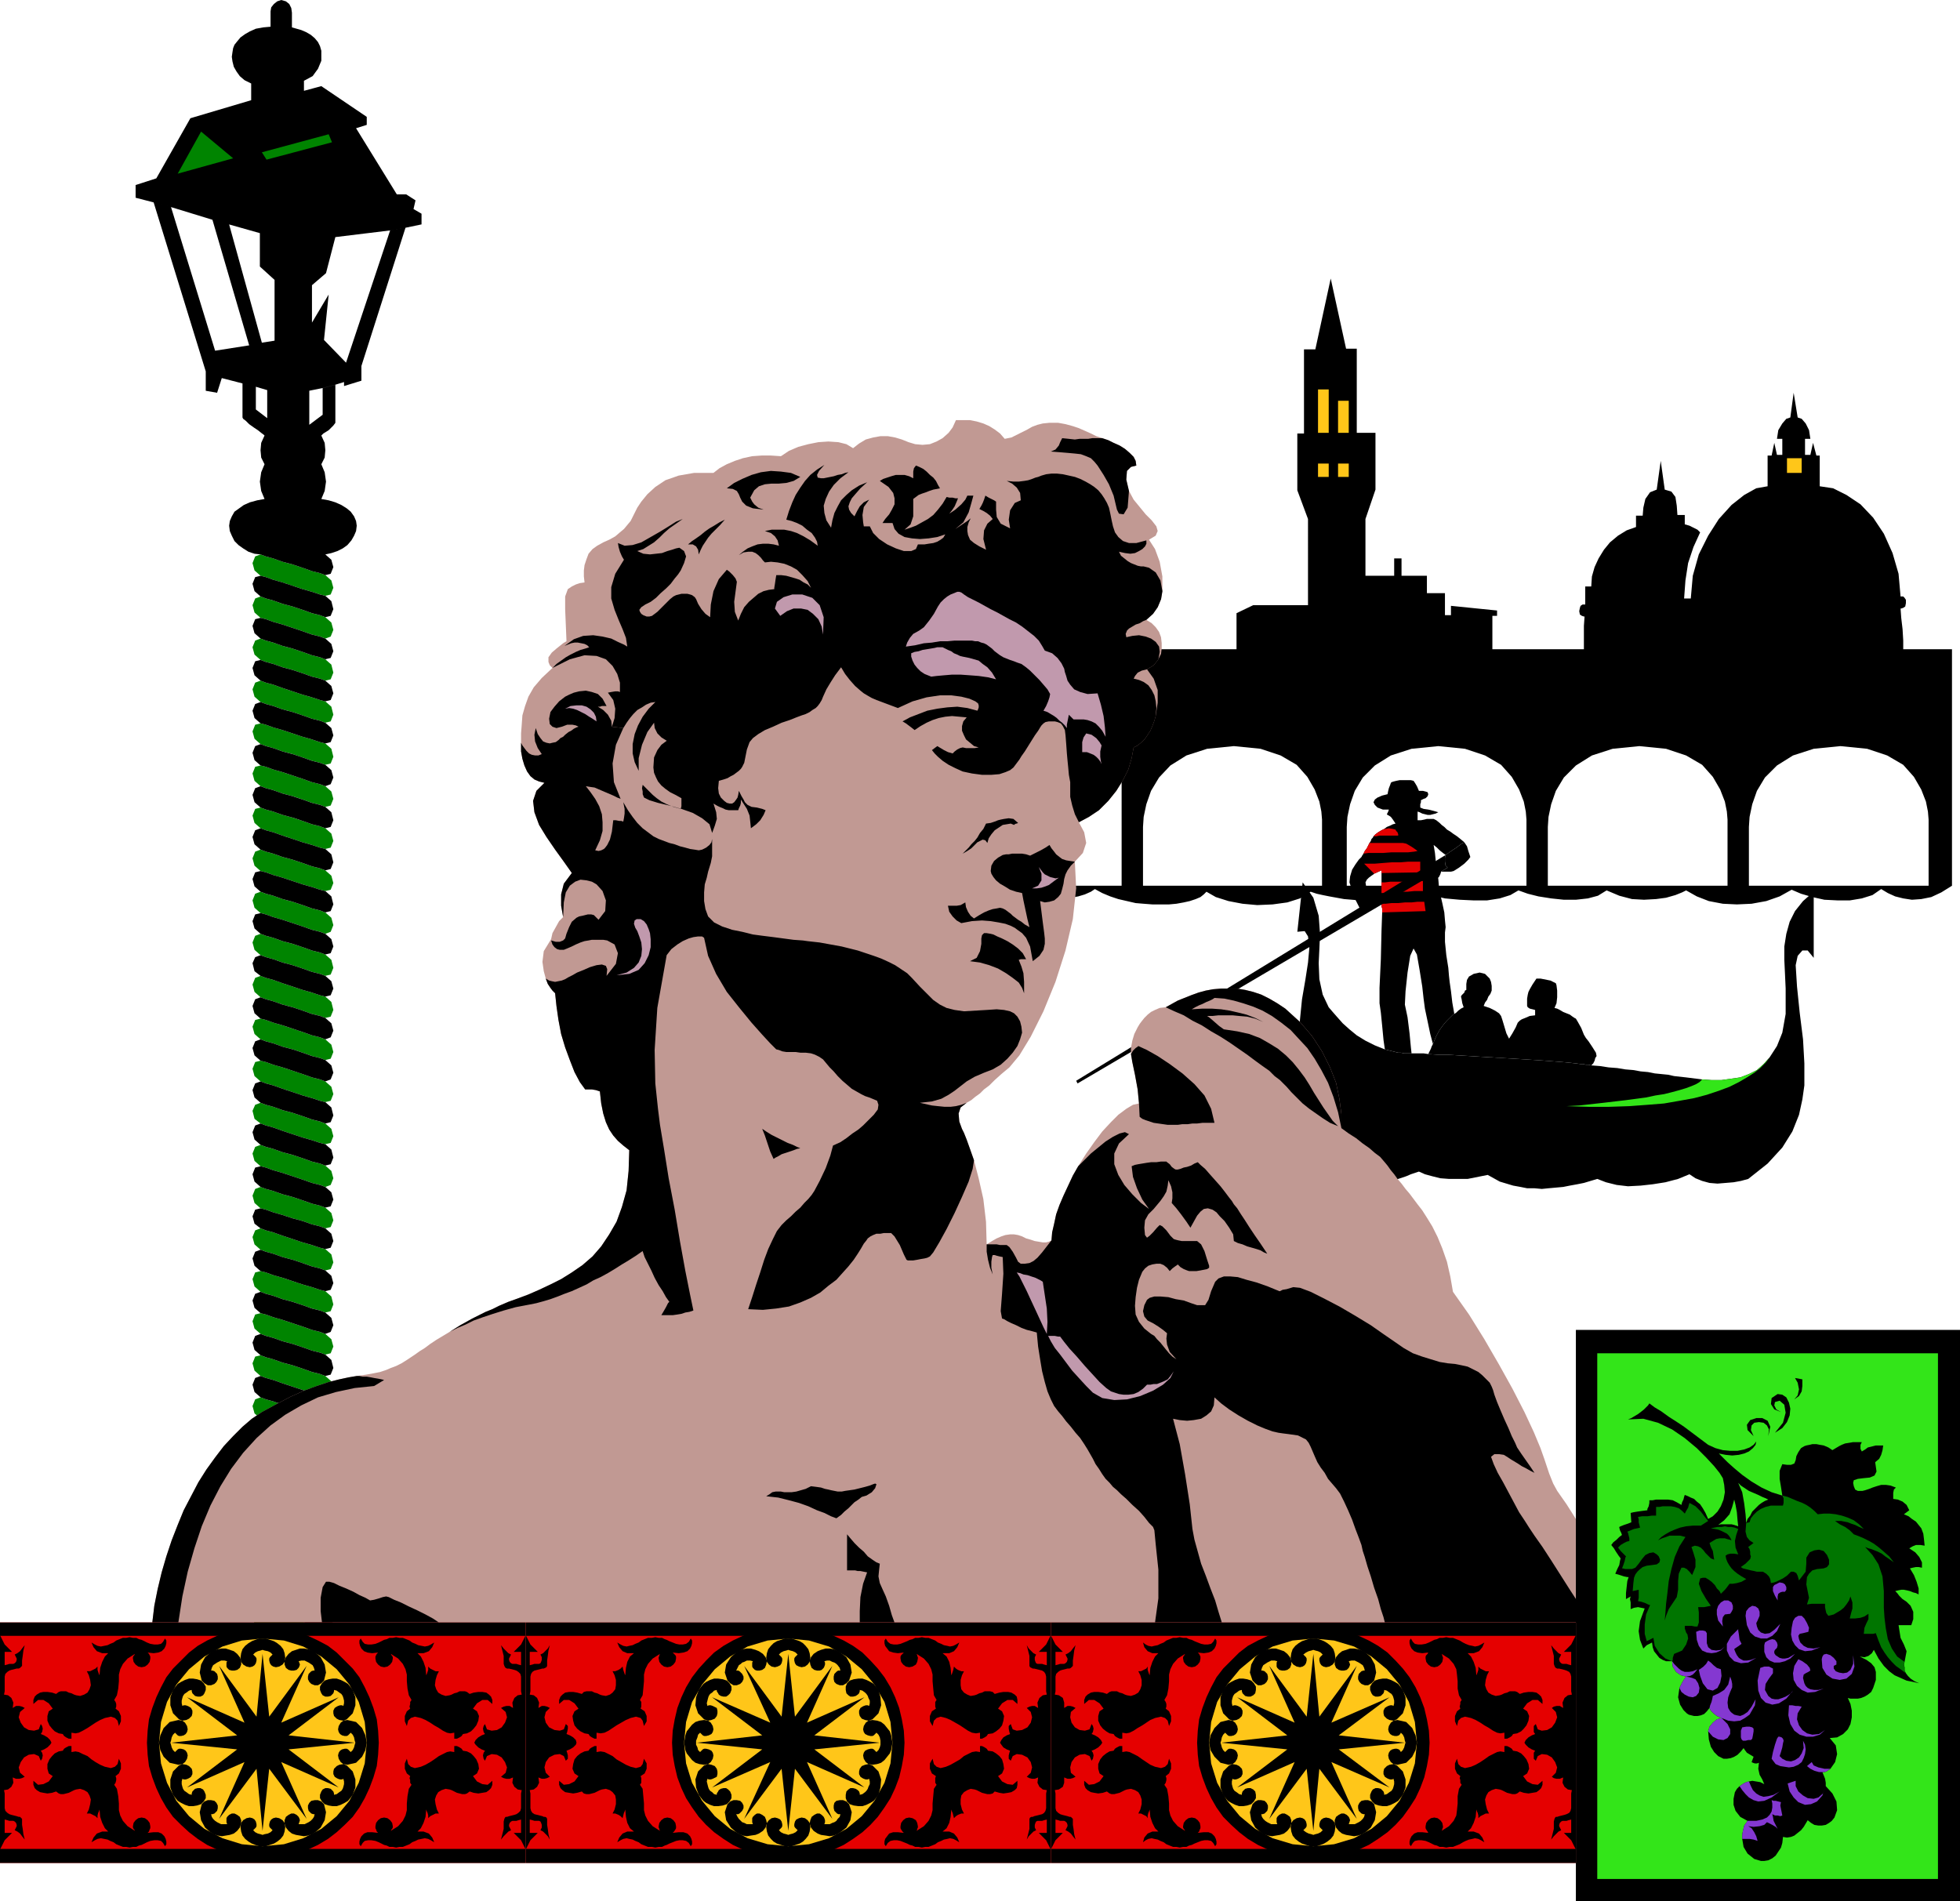 <svg xmlns="http://www.w3.org/2000/svg" width="2.934in" height="2.846in" fill-rule="evenodd" stroke-linecap="round" preserveAspectRatio="none" viewBox="0 0 2934 2846"><style>.pen1{stroke:none}.brush2{fill:#008400}.brush3{fill:#000}.brush4{fill:#ffc619}.brush5{fill:#33e519}.brush6{fill:#e50000}.brush8{fill:#c199ad}.brush10{fill:#007500}</style><path d="m487 861-8-3-12-3-14-5-15-5-15-4-14-5-11-3-8-3-8 3-4 10 3 11 9 8 8 2 11 4 14 4 15 5 15 5 14 4 12 4 8 2 8-2 4-10-3-11-9-8zm0 63-8-3-12-3-14-5-15-5-15-4-14-5-11-3-8-3-8 3-4 10 3 11 9 8 8 2 11 4 14 4 15 5 15 5 14 5 12 3 8 3 8-3 4-10-3-11-9-8zm0 63-8-3-12-3-14-5-15-5-15-4-14-5-11-3-8-3-8 3-4 10 3 11 9 8 8 3 11 3 14 5 15 4 15 5 14 5 12 3 8 3 8-2 4-10-3-12-9-8zm0 63-8-2-12-4-14-4-15-5-15-5-14-5-11-3-8-3-8 3-4 10 3 11 9 8 8 3 11 3 14 5 15 4 15 5 14 5 12 3 8 3 8-2 4-10-3-12-9-8zm0 63-8-2-12-4-14-4-15-5-15-5-14-4-11-4-8-2-8 2-4 10 3 11 9 8 8 3 11 3 14 5 15 4 15 5 14 5 12 3 8 3 8-2 4-10-3-12-9-8zm0 64-8-3-12-3-14-5-15-5-15-5-14-4-11-4-8-2-8 2-4 10 3 11 9 8 8 3 11 3 14 5 15 4 15 5 14 5 12 3 8 3 8-2 4-10-3-11-9-8zm0 63-8-3-12-3-14-5-15-5-15-4-14-5-11-3-8-3-8 2-4 10 3 11 9 8 8 3 11 3 14 5 15 5 15 5 14 4 12 4 8 2 8-2 4-10-3-11-9-8zm0 63-8-3-12-3-14-5-15-5-15-4-14-5-11-3-8-3-8 3-4 10 3 11 9 8 8 2 11 4 14 4 15 5 15 5 14 4 12 4 8 2 8-2 4-10-3-11-9-8zm0 63-8-3-12-3-14-5-15-5-15-4-14-5-11-3-8-3-8 3-4 10 3 11 9 8 8 2 11 4 14 4 15 5 15 5 14 5 12 3 8 3 8-3 4-10-3-11-9-8zm0 63-8-3-12-3-14-5-15-5-15-4-14-5-11-3-8-3-8 3-4 10 3 11 9 8 8 3 11 3 14 5 15 4 15 5 14 5 12 3 8 3 8-2 4-10-3-12-9-8zm0 63-8-2-12-4-14-4-15-5-15-5-14-5-11-3-8-3-8 3-4 10 3 11 9 8 8 3 11 3 14 5 15 4 15 5 14 5 12 3 8 3 8-2 4-10-3-12-9-8zm0 64-8-3-12-3-14-5-15-5-15-5-14-4-11-4-8-2-8 2-4 10 3 11 9 8 8 3 11 3 14 5 15 4 15 5 14 5 12 3 8 3 8-2 4-10-3-11-9-8zm0 63-8-3-12-3-14-5-15-5-15-5-14-4-11-4-8-2-8 2-4 10 3 11 9 8 8 3 11 3 14 5 15 5 15 5 14 4 12 4 8 2 8-2 4-10-3-11-9-8zm0 63-8-3-12-3-14-5-15-5-15-4-14-5-11-3-8-3-8 3-4 9 3 12 9 7 8 3 11 3 14 5 15 5 15 5 14 4 12 4 8 2 8-2 4-10-3-11-9-8zm0 63-8-3-12-3-14-5-15-5-15-4-14-5-11-3-8-3-8 3-4 10 3 11 9 8 8 2 11 4 14 4 15 5 15 5 14 5 12 3 8 3 8-3 4-10-3-11-9-8zm0 63-8-3-12-3-14-5-15-5-15-4-14-5-11-3-8-3-8 3-4 10 3 11 9 8 8 2 11 4 14 4 15 5 15 4 14 5 12 3 8 3 8-2 4-10-3-11-9-8zm0 62-8-2-12-4-14-4-15-5-15-5-14-5-11-3-8-3-8 3-4 10 3 11 9 8 8 3 11 3 14 5 15 4 15 5 14 5 12 3 8 3 8-2 4-10-3-12-9-8zm0 63-8-2-12-4-14-4-15-5-15-5-14-4-11-4-8-2-8 2-4 10 3 11 9 8 8 3 11 3 14 5 15 4 15 5 14 5 12 3 8 3 8-2 4-10-3-12-9-8zm0 64-8-3-12-3-14-5-15-5-15-5-14-4-11-4-8-2-8 2-4 10 3 11 9 8 8 3 11 3 14 5 15 4 15 5 14 5 12 3 8 3 8-2 4-10-3-11-9-8zm0 63-8-3-12-3-14-5-15-5-15-4-14-5-11-3-8-3-8 2-4 10 3 11 9 8 8 3 11 3 14 5 15 5 15 5 14 4 12 4 8 2 8-2 4-10-3-11-9-8zm0 63-8-3-12-3-14-5-15-5-15-4-14-5-11-3-8-3-8 3-4 10 3 11 9 8 8 2 11 4 14 4 15 5 15 5 14 4 12 4 8 2 8-2 4-10-3-11-9-8zm0 63-8-3-12-3-14-5-15-5-15-4-14-5-11-3-8-3-8 3-4 10 3 11 9 8 8 2 11 4 14 4 15 5 15 5 14 5 12 3 8 3 8-3 4-10-3-11-9-8zm0 63-8-3-12-3-14-5-15-5-15-4-14-5-11-3-8-3-8 3-4 10 3 11 9 8 8 3 11 3 14 5 15 4 15 5 14 5 12 3 8 3 8-2 4-10-3-12-9-8zm0 63-8-2-12-4-14-4-15-5-15-5-14-5-11-3-8-3-8 3-4 10 3 11 9 8 8 3 11 3 14 5 15 4 15 5 14 5 12 3 8 3 8-2 4-10-3-12-9-8zm0 63-8-2-12-4-14-4-15-5-15-5-14-4-11-4-8-2-8 2-4 10 3 11 9 8 8 3 11 3 14 5 15 4 15 5 14 5 12 3 8 3 8-2 4-10-3-12-9-8zm0 64-8-3-12-3-14-5-15-5-15-5-14-4-11-4-8-2-8 2-4 10 3 11 9 8 8 3 11 3 14 5 15 4 15 5 14 5 12 3 8 3 8-2 4-10-3-11-9-8zm0 63-8-3-12-3-14-5-15-5-15-4-14-5-11-3-8-3-8 3-4 9 3 12 9 7 8 3 11 3 14 5 15 5 15 5 14 4 12 4 8 2 8-2 4-10-3-11-9-8zm0 63-8-3-12-3-14-5-15-5-15-4-14-5-11-3-8-3-8 3-4 10 3 11 9 8 8 2 11 4 14 4 15 5 15 5 14 4 12 4 8 2 8-2 4-10-3-11-9-8zm0 63-8-3-12-3-14-5-15-5-15-4-14-5-11-3-8-3-8 3-4 10 3 11 9 8 8 2 11 4 14 4 15 5 15 5 14 5 12 3 8 3 8-3 4-10-3-11-9-8zm0 63-8-2-12-4-14-4-15-5-15-5-14-5-11-3-8-3-8 3-4 10 3 11 9 8 8 3 11 3 14 5 15 4 15 5 14 5 12 3 8 3 8-2 4-10-3-12-9-8z" class="pen1 brush2"/><path d="m487 892-8-2-12-4-14-4-15-5-15-5-14-4-11-4-8-2-8 2-4 10 3 11 9 8 8 3 11 3 14 5 15 4 15 5 14 5 12 3 8 3 8-2 4-10-3-12-9-8zm0 64-8-3-12-3-14-5-15-5-15-5-14-4-11-4-8-2-8 2-4 10 3 11 9 8 8 3 11 3 14 5 15 4 15 5 14 5 12 3 8 3 8-2 4-10-3-11-9-8zm0 63-8-3-12-3-14-5-15-5-15-4-14-5-11-3-8-3-8 2-4 10 3 11 9 8 8 3 11 3 14 5 15 5 15 5 14 4 12 4 8 2 8-2 4-10-3-11-9-8zm0 63-8-3-12-3-14-5-15-5-15-4-14-5-11-3-8-3-8 3-4 10 3 11 9 8 8 2 11 4 14 4 15 5 15 5 14 4 12 4 8 2 8-2 4-10-3-11-9-8zm0 63-8-3-12-3-14-5-15-5-15-4-14-5-11-3-8-3-8 3-4 10 3 11 9 8 8 2 11 4 14 4 15 5 15 5 14 5 12 3 8 3 8-3 4-10-3-11-9-8zm0 63-8-3-12-3-14-5-15-5-15-4-14-5-11-3-8-3-8 3-4 10 3 11 9 8 8 3 11 3 14 5 15 4 15 5 14 5 12 3 8 3 8-2 4-10-3-12-9-8zm0 63-8-2-12-4-14-4-15-5-15-5-14-5-11-3-8-3-8 3-4 10 3 11 9 8 8 3 11 3 14 5 15 4 15 5 14 5 12 3 8 3 8-2 4-10-3-12-9-8zm0 63-8-2-12-4-14-4-15-5-15-5-14-4-11-4-8-2-8 2-4 10 3 11 9 8 8 3 11 3 14 5 15 4 15 5 14 5 12 3 8 3 8-2 4-10-3-12-9-8zm0 64-8-3-12-3-14-5-15-5-15-5-14-4-11-4-8-2-8 2-4 10 3 11 9 8 8 3 11 3 14 5 15 4 15 5 14 5 12 3 8 3 8-2 4-10-3-11-9-8zm0 63-8-3-12-3-14-5-15-5-15-4-14-5-11-3-8-3-8 3-4 9 3 12 9 7 8 3 11 3 14 5 15 5 15 5 14 4 12 4 8 2 8-2 4-10-3-11-9-8zm0 63-8-3-12-3-14-5-15-5-15-4-14-5-11-3-8-3-8 3-4 10 3 11 9 8 8 2 11 4 14 4 15 5 15 5 14 5 12 3 8 3 8-3 4-10-3-11-9-8zm0 63-8-3-12-3-14-5-15-5-15-4-14-5-11-3-8-3-8 3-4 10 3 11 9 8 8 2 11 4 14 4 15 5 15 5 14 5 12 3 8 3 8-3 4-10-3-11-9-8zm0 63-8-2-12-4-14-4-15-5-15-5-14-5-11-3-8-3-8 3-4 10 3 11 9 8 8 3 11 3 14 5 15 4 15 5 14 5 12 3 8 3 8-2 4-10-3-12-9-8zm0 63-8-2-12-4-14-4-15-5-15-5-14-5-11-3-8-3-8 3-4 10 3 11 9 8 8 3 11 3 14 5 15 4 15 5 14 5 12 3 8 3 8-2 4-10-3-12-9-8zm0 64-8-3-12-3-14-5-15-5-15-5-14-4-11-4-8-2-8 2-4 10 3 11 9 8 8 3 11 3 14 5 15 4 15 5 14 5 12 3 8 3 8-2 4-10-3-11-9-8zm0 62-8-3-12-3-14-5-15-4-15-5-14-4-11-4-8-2-8 2-4 10 3 11 9 7 8 3 11 3 14 5 15 5 15 5 14 4 12 4 8 2 8-2 4-10-3-11-9-8zm0 63-8-3-12-3-14-5-15-5-15-4-14-5-11-3-8-3-8 3-4 10 3 11 9 8 8 2 11 4 14 4 15 5 15 5 14 4 12 4 8 2 8-2 4-10-3-11-9-8zm0 63-8-3-12-3-14-5-15-5-15-4-14-5-11-3-8-3-8 3-4 10 3 11 9 8 8 2 11 4 14 4 15 5 15 5 14 5 12 3 8 3 8-3 4-10-3-11-9-8zm0 63-8-3-12-3-14-5-15-5-15-4-14-5-11-3-8-3-8 3-4 10 3 11 9 8 8 3 11 3 14 5 15 4 15 5 14 5 12 3 8 3 8-2 4-10-3-12-9-8zm0 63-8-2-12-4-14-4-15-5-15-5-14-5-11-3-8-3-8 3-4 10 3 11 9 8 8 3 11 3 14 5 15 4 15 5 14 5 12 3 8 3 8-2 4-10-3-12-9-8zm0 63-8-2-12-4-14-4-15-5-15-5-14-4-11-4-8-2-8 2-4 10 3 11 9 8 8 3 11 3 14 5 15 4 15 5 14 5 12 3 8 3 8-2 4-10-3-12-9-8zm0 64-8-3-12-3-14-5-15-5-15-5-14-4-11-4-8-2-8 2-4 10 3 11 9 8 8 3 11 3 14 5 15 4 15 5 14 5 12 3 8 3 8-2 4-10-3-11-9-8zm0 63-8-3-12-3-14-5-15-5-15-4-14-5-11-3-8-3-8 2-4 10 3 11 9 8 8 3 11 3 14 5 15 5 15 5 14 4 12 4 8 2 8-2 4-10-3-11-9-8zm0 63-8-3-12-3-14-5-15-5-15-4-14-5-11-3-8-3-8 3-4 10 3 11 9 8 8 2 11 4 14 4 15 5 15 5 14 4 12 4 8 2 8-2 4-10-3-11-9-8zm0 63-8-3-12-3-14-5-15-5-15-4-14-5-11-3-8-3-8 3-4 10 3 11 9 8 8 2 11 4 14 4 15 5 15 5 14 5 12 3 8 3 8-3 4-10-3-11-9-8zm0 63-8-3-12-3-14-5-15-5-15-4-14-5-11-3-8-3-8 3-4 10 3 11 9 8 8 3 11 3 14 5 15 4 15 5 14 5 12 3 8 3 8-2 4-10-3-12-9-8zm0 63-8-2-12-4-14-4-15-5-15-5-14-5-11-3-8-3-8 3-4 10 3 11 9 8 8 3 11 3 14 5 15 4 15 5 14 5 12 3 8 3 8-2 4-10-3-12-9-8zm0 63-8-2-12-4-14-4-15-5-15-5-14-4-11-4-8-2-8 2-4 10 3 11 9 8 8 3 11 3 14 5 15 4 15 5 14 5 12 3 8 3 8-2 4-10-3-12-9-8zm0 64-8-3-12-3-14-5-15-5-15-5-14-4-11-4-8-2-8 2-4 10 3 11 9 8 8 3 11 3 14 5 15 5 15 5 14 4 12 4 8 2 8-2 4-10-3-11-9-8zm0 63-8-3-12-3-14-5-15-5-15-4-14-5-11-3-8-3-8 3-4 9 3 12 9 7 8 3 11 3 14 5 15 5 15 5 14 4 12 4 8 2 8-2 4-10-3-11-9-8zm-4-2142v40l-20 15v-51l20-4 19-5 13-4v6l26-8v-22l66-207-23 4-66 198-33-34 7-68-25 42v-56l21-18 14-54 82-10 23-4 24-5v-16l-12-7 3-13-14-9h-14l-61-99 16-5v-12l-68-46-26 7v-15l13-7 8-11 5-12V76l-2-7-3-6-5-6-6-5-7-4-7-3-7-2-7-2V19l-1-7-3-6-5-4-7-2-6 2-5 4-4 5-1 6v23l-11 1-11 2-9 4-7 4-7 5-5 6-4 5-2 5-1 6-1 7 1 7 2 8 4 7 5 7 7 6 10 5v25l-91 27-51 90-31 10v19l27 7 26 7 62 19 25 7 46 13v50l22 20v91l-19 3-49-177-25-7 55 188-51 8-66-215-26-7 78 253v29l17 3 7-22 31 8 20 5 17 5v42l-17-13v-34l-20-5v51l1 2 4 3 5 5 7 5 6 4 5 4 4 3 1 1-5 11-1 11 1 11 5 10-5 12-2 14 2 14 5 12-11 2-11 3-9 4-7 5-7 5-4 7-3 7-1 7 1 8 3 7 4 8 6 6 7 5 8 5 9 3 9 1 8 3 11 3 14 5 15 4 15 5 14 5 12 3 8 3 8-2 4-10-3-11-9-8 9-2 9-3 8-4 7-5 6-7 4-7 3-7 1-8-1-7-3-7-5-7-6-5-8-5-9-4-10-3-11-2 5-12 2-14-2-14-5-12 5-10 1-11-1-11-5-11 3-3 8-5 7-7 3-4v-57l-19 5z" class="pen1 brush3"/><path d="m266 260 35-63 48 40-83 23zm126-32 100-27 5 12-98 26-7-11z" class="pen1 brush2"/><path d="M2922 1326H906l15 10 15 6 16 4 16 2 16-1 16-3 16-5 15-6 18 7 20 5 21 3 21 2h20l20-3 17-6 15-9 16 5 18 4 20 2 19 1h19l17-2 15-5 11-6 17 6 18 5 18 3 18 1h17l16-3 13-5 9-7 9 4 10 4 12 3 13 3 14 2 15 1 15 1h30l14-1 14-2 13-2 11-2 10-3 9-4 6-4 11 6 12 5 12 4 13 3 13 3 12 1 13 1h25l11-1 11-2 9-2 9-3 7-3 5-4 4-4 14 8 19 6 21 4 22 2 23-1 22-3 19-6 16-10 9 3 9 2 10 2 11 2 11 2 12 1 11 1 12 1h23l10-1 10-2 10-2 8-2 8-4 6-4 20 6 21 5 22 2 21 1h20l19-3 16-5 12-7 14 5 16 4 19 3 19 2h18l18-2 15-4 13-8 19 8 19 5 18 1 18-1 15-2 14-4 10-4 6-3 16 9 18 7 21 4 21 1 22-1 22-4 20-7 18-10 14 6 17 5 18 4 20 1h18l18-3 16-5 13-9 10 6 11 5 12 3 13 2 14-1 15-3 15-7 16-10zm-906 0h-37v-99l-1-12-3-15-7-18-11-19-16-18-24-14-30-10-40-4-40 4-31 10-24 15-17 18-12 20-7 20-4 19-1 15v88h-32V972h1243v354h-35v-99l-1-12-3-15-7-18-11-19-16-18-24-14-30-10-40-4-40 4-31 10-24 15-18 18-12 20-7 20-4 19-1 15v88h-32v-99l-1-12-3-15-7-18-11-19-16-18-24-14-30-10-40-4-40 4-31 10-24 15-18 18-12 20-7 20-4 19-1 15v88h-32v-99l-1-12-3-15-7-18-11-19-16-18-24-14-30-10-40-4-40 4-31 10-24 15-18 18-12 20-7 20-4 19-1 15v88zm218-354h-383v-54l25-12h82V777l-16-43v-85h10V523h17l23-106 23 105h16v126h28v85l-15 44v85h43v-26h11v26h38v26h27v33h9v-14l69 7v8h-7v50zm615 0h-478v-35l1-14h-1l-3-1-3-2-1-5 1-5 1-3 3-2h4v-27h9l1-15 4-14 6-13 8-13 9-11 12-10 13-8 14-5v-17h10l1-12 3-13 7-10 10-4 6-43 6 43 10 3 6 8 2 13 1 14h11v14l7 2 6 3 6 3 4 4-10 22-8 24-4 26-2 27h10l3-34 9-32 14-28 16-25 19-21 19-15 18-10 17-3v-46h6l4-19 4 18h8v-24h-8l2-13 6-10 6-7 6-2 5-37 6 37 6 2 6 7 5 10 2 13h-8v24h8l4-18 5 19h5v46l20 3 20 10 21 14 19 20 16 24 13 29 9 31 3 34h4l2 2 2 3v5l-1 5-3 2-3 1h-1l1 14 2 17 1 17v13z" class="pen1 brush3"/><path d="M1989 648v-65h-16v65h16zm30 0v-48h-16v48h16zm-30 66v-20h-16v20h16zm30 0v-20h-16v20h16zm678-28v22h-22v-22h22z" class="pen1 brush4"/><path d="m1950 1321 16 23 8 27 2 27-1 23-1 21 1 24 5 23 9 19 6 7 7 8 8 9 10 9 11 9 13 8 14 7 15 6 4 1 4 1 4 1 4 1 4 1h4l5 1h29l7 1 14 1h15l16 1 17 1 16 1 17 1 17 1 17 1 16 1 15 1 15 1 13 1 13 1 10 1 10 1 7 1h4l4 1h4l4 1 13 1 13 2 13 1 12 2 12 1 11 2 11 1 10 2 10 1 10 1 9 2 9 1 9 1 8 1 8 1 8 1 14 1h15l14-2 14-2 13-5 12-6 10-9 9-10 11-17 8-20 5-28v-38l-1-22-1-21v-20l3-19 5-18 8-16 12-15 16-14v99l-9-11h-8l-7 8-3 14 2 32 4 39 5 40 2 36v33l-3 21-5 23-10 25-15 24-22 24-29 23-11 3-11 2-12 1-12 1-12-1-11-3-10-4-9-6-17 7-19 5-19 3-18 2-19 1-17-2-16-4-13-5-10 3-10 3-10 2-11 2-10 2-11 1-11 1-10 1-11-1h-11l-10-2-11-2-10-3-10-3-9-5-9-5-15 3-15 3h-28l-13-1-12-3-11-3-9-4-6 2-6 2-7 3-6 2-6 2-5 2-4 1h-3l-35-18-29-23-24-26-19-28-14-30-9-30-6-30-1-28 2-29 3-30 5-29 4-26 2-22-2-17-5-8-11 1 8-74z" class="pen1 brush3"/><path d="m2548 1616 14 1h15l14-2 14-2 13-5 12-6 10-9 9-10-6 8-8 8-9 7-11 7-12 7-14 7-16 6-18 6-19 5-22 4-23 4-25 2-27 2-30 1h-31l-33-1 19-1 18-2 18-2 17-2 17-2 15-2 15-2 14-3 13-2 12-3 11-3 10-3 8-3 7-3 5-3 4-4z" class="pen1 brush5"/><path d="m2138 1578 14 1h15l16 1 17 1 16 1 17 1 17 1 17 1 16 1 15 1 15 1 13 1 13 1 10 1 10 1 7 1h4l4 1h4l4 1 3-3 2-4 1-4 2-3-1-5-5-8-6-9-4-5-3-5-4-10-5-9-3-5-2-1-3-2-4-3-5-2-5-2-5-3-4-2-4-1 3-7 1-9v-10l-1-8-1-3-4-2-4-2-5-1-5-1-5-1h-6l-2 3-4 6-4 7-2 4-1 4-1 6v11l1 2 3 2 4 1 4 1v8l-8 1-7 3-5 2-3 2-3 3-3 7-5 9-5 8-4-8-3-10-3-10-2-6-3-4-6-4-8-4-9-3 2-5 3-4 2-5 3-4 2-5v-7l-1-6-2-5-3-3-4-4-8-2-9 2-7 4-3 5-1 6v9l-2 1-1 3-2 2-2 2-1 2 1 4 1 6 2 6-4 2-4 3-3 3-3 2-2 1-3 3-3 3-4 4-5 6-5 7-5 9-5 12-2 4-1 3-2 4-2 4z" class="pen1 brush3"/><path d="m2073 1571 4 1 4 1 4 1 4 1 4 1h4l5 1h11l-1-9-2-21-3-24-4-19 1-20 3-28 4-25 5-11 5 9 4 23 4 25 2 18 2 15 4 19 4 19 4 15 5-12 5-9 5-7 5-6 4-4 3-3 3-3 2-1-3-17-2-17-2-14-1-9-1-12-3-19-2-20v-14l1-8-1-10-1-12-3-14-3-13-2-11-1-12-2-12-1-8-1-9-1-10-2-12 5 4 4 4 5 4 4 3 7-5 9-6 8-6 4-2-6-5-5-4-6-4-4-3-5-3-4-4-4-3-3-3-5-4-4-2h-10l-4 1-5 1h-5v-13l3 1 4 2 4 1 4 1h4l4-1 4-1 4-2-7-2-8-2-7-1-5-2v-5l1-3v-3l4-2 3-1 3-3 1-3-1-3-3-1-4-1h-6l-3-7-3-5-2-3-4-1h-17l-5 1-4 1-3 1-1 1-1 3-2 5-1 4-1 5-8 2-7 3-4 3-2 4 2 4 4 4 8 3h9l-1 3-1 2-1 2 1 1 2 1 3 2 3 4 4 6-4 1-4 2-5 2-4 3-4 2-5 3-4 3-3 3-1 2-2 2-1 3-2 3-2 4-2 4-3 4-2 4-2 3-1 2-2 2-2 2-5 7-5 8-3 10-1 9 3 9 3 9 3 8 4 8 3 6 3 3 3 1 4-1 5-2 4-2 2-3-1-4-3-4-2-4-2-3-1-4-2-5-1-6-1-6 2-4 3-3 4-3 3-2 1-1 11-5v54l1 3v6l-1 27-1 43-2 43v23l2 14 2 20 2 21 2 14z" class="pen1 brush3"/><path d="m2164 1280-1 4v6l1 6 3 3-10 6h15l4-1 8-5 8-6 6-6 3-4-1-3-2-6-2-7-4-6-4 2-8 6-9 6-7 5z" class="pen1 brush3"/><path d="M2069 1366v-6l-1-3v-4h6l9-1h10l10-1h10l9-1h10l2 14-65 2zm-1-29v-16h5l8-1h20l10-1h19v15h-13l-10 1h-11l-10 1-9 1h-9zm0-30v-4l-11 5-4-4-5-5-4-4-2-2h16l12-1 13-1h13l12-1h18v16l-58 1zm-27-29 2-4 3-4 2-4 2-4h50l5 1 7 4 6 4 4 3-5 1-9 1h-25l-13 1h-22l-7 1zm15-26 3-3 4-3 5-3 4-2h2l5-1 6 1 4 1 1 2 2 2 1 3v2h-28l-5 1h-4z" class="pen1 brush6"/><path d="m1611 1618 553-338-1 4v6l1 6 3 3-10 6v1l-1 3-2 4-1 1-3-1-2-2-2-1-1-1-532 313-2-4z" class="pen1 brush3"/><path d="M2380 2429H228l3-25 5-25 6-25 7-24 8-24 9-23 9-22 11-21 11-21 12-19 13-18 13-17 14-15 14-14 14-12 15-10 22-12 21-11 20-9 19-7 18-6 16-4 14-3 12-2 14-2 11-2 10-2 9-3 7-3 8-3 8-4 8-5 6-4 6-4 7-5 8-5 8-6 9-6 10-6 10-6 8-5 8-5 9-5 9-5 10-5 10-5 10-4 10-5 14-6 14-5 16-6 16-7 17-8 16-8 16-10 16-11 15-13 13-15 12-18 11-19 8-22 7-25 3-29 1-31-9-7-8-7-7-8-6-9-5-11-4-13-3-15-2-18-6-2-6-1h-10l-8-11-8-15-7-18-7-19-6-20-4-21-3-21-2-19-4-4-3-4-4-6-3-8-3-11-2-14 2-16 11-18 2-9 5-9 5-9 6-6-3-17v-17l4-16 12-16-12-17-13-18-13-19-11-18-7-19-2-17 5-15 12-12-8-2-7-3-6-5-5-7-4-9-3-10-2-11v-27l1-13 1-14 4-14 5-14 8-14 12-14 16-15-4-4-2-5v-7l5-7 7-6 5-4 5-4 5-3-1-24-1-24v-19l4-11 6-4 6-3 6-2 7-1-1-9v-9l1-8 3-9 3-8 6-7 7-5 9-5 9-4 9-5 7-6 6-5 5-6 5-6 3-6 3-6 4-8 6-9 9-11 12-11 15-10 20-7 23-4h29l9-7 11-6 12-5 12-4 14-3 14-1h14l15 1 12-8 14-6 15-4 15-3 15-1 15 1 12 3 10 6 9-7 10-6 11-3 11-2h11l11 2 10 3 10 4 10 3 11 1 11-1 10-4 9-5 9-8 6-8 5-11h21l10 2 10 3 9 4 8 5 8 6 7 8 10-2 8-4 8-4 8-4 7-4 8-3 8-2 10-1h13l11 2 11 3 9 3 9 4 9 4 8 4 9 3 9 3 8 4 9 4 8 5 7 6 6 6 3 6 1 7-8 2-6 6-1 13 4 17 7 13 9 11 9 11 9 9 7 9 2 7-3 7-10 6 9 14 7 19 4 22v22l-2 12-5 12-7 10-10 9 8 5 6 6 5 7 3 8 1 9v8l-1 8-4 8-3 4-4 5-5 3-5 3 10 14 6 17v19l-3 20-2 7-3 8-3 7-4 6-4 6-5 5-6 5-6 3-3 16-5 17-8 16-10 16-12 15-14 14-15 10-15 8 8 15 3 16-5 15-12 13 2 40-5 46-11 47-15 47-18 44-19 38-17 28-15 18-12 10-10 9-8 8-8 6-6 6-7 5-6 5-7 4-9 7-3 9 1 12 4 11 3 6 4 10 5 14 6 17 7 27 7 31 4 34 1 34 8-5 7-4 7-3 6-2 7-1h6l6 1 6 2 6 3 7 2 6 2 6 1 6 1h5l4-1 4-2 1-12 3-13 3-14 5-14 6-14 7-15 7-15 8-14 12-19 12-17 12-16 13-14 11-11 12-9 10-6 9-2-2-21-4-22-4-19-2-12v-9l2-11 3-10 5-10 3-5 3-4 4-5 5-5 5-4 6-3 7-3 9-1 9-5 9-5 10-4 10-4 11-4 11-3 11-2 12-1h24l12 2 12 3 12 4 12 6 12 7 12 8 22 20 18 21 15 23 12 24 9 23 5 24 3 23v21l11 8 11 7 10 8 10 7 8 7 8 6 6 7 5 6 5 7 5 6 5 7 6 7 6 8 6 7 6 8 6 8 7 9 7 11 8 13 8 16 7 17 7 20 5 22 4 23 24 34 23 37 22 38 20 36 18 35 14 30 10 24 6 17 7 21 6 15 6 11 7 10 7 10 12 19 15 25 18 29 17 31 17 29 13 25 9 19h-66z" class="pen1" style="fill:#c19993"/><path d="m1690 735-4-17 1-13 6-6 8-2-1-7-3-6-6-6-7-6-8-5-9-4-8-4-9-3h-15l-6 1h-13l-7 1-9-1-10-1-3 6-2 5-5 6-7 3 13 1 12 1 11 1 9 1 8 3 7 3 5 5 5 6 9 14 8 14 7 17 5 21 3 6 7 1 6-10 2-25zm318 954v-21l-3-23-5-24-9-23-12-24-15-23-18-21-22-20-12-8-12-7-12-6-12-4-12-3-12-2h-24l-12 1-11 2-11 3-11 4-10 4-10 4-9 5-9 5 13 6 14 6 13 8 14 7 14 9 14 8 14 9 13 9 13 9 12 9 11 8 10 7 8 8 8 6 6 6 4 4 7 8 9 9 8 8 10 8 10 7 10 7 11 7 12 5-8-8-7-10-7-10-7-11-7-11-7-12-7-11-9-12-9-11-10-10-12-10-13-8-14-8-16-6-18-4-20-3-7-5-8-7-7-6-3-2h8l9-1h21l10 1 12 1 12 3 12 5-12-6-13-5-12-3-13-3-13-2-14-1h-14l-16 1 5-3 6-3 5-2 6-3 5-2 4-2 3-2h1l14 1 14 3 14 4 15 5 14 6 14 8 14 10 14 11 12 13 13 14 11 16 10 17 10 19 8 21 7 23 5 24zm-303-37-2-21-4-22-4-19-2-12 3-5 4-4 3-2 1-1 13 6 16 9 18 12 19 14 18 16 15 17 10 20 5 21h-18l-8 1h-7l-7 1h-8l-7 1h-15l-7-1-7-1-7-1-6-2-6-2-5-2-4-3-1-20zm-366 777h-52v-17l1-21 4-20 6-17-5-1-5-1h-4l-4-1h-12v-54l5 6 6 7 7 7 7 6 6 7 7 5 6 4 5 2-1 9-1 10 2 10 4 9 5 11 5 14 4 14 4 11zm-682 0H482l-2-17v-20l3-16 5-8h5l7 2 8 4 10 4 11 5 9 5 9 4 7 4 6-1 7-2 6-2 5-1 4 1 8 4 10 4 12 6 13 6 12 6 11 6 9 6zm-123-369-12 2-14 3-16 4-18 6-19 7-20 9-21 11-22 12-15 10-14 12-14 14-14 15-13 17-13 18-12 19-11 21-11 21-9 22-9 23-8 24-7 24-6 25-5 25-3 25h39l6-39 8-37 10-35 11-33 13-31 15-29 16-26 18-24 20-22 21-19 22-16 24-14 25-12 27-8 28-6 29-3 15-9-4-1-5-1-6-1-5-1-6-1h-6l-5-1h-4zm613 180 5-3 4-3 5-1h8l5 1h11l7-1 7-2 7-2 8-4 8 1 7 1 6 2 5 1 4 1 5 1 5 1h6l5-1 7-1 7-1 8-2 8-2 7-2 5-2 3-1 2 1-2 6-5 6-8 5-7 2-5 4-6 4-4 4-5 5-6 5-5 5-7 5-8-3-10-5-11-4-13-6-14-5-15-4-16-4-18-2zm-6-550 6 4 8 5 8 4 8 4 8 4 8 3 6 3 5 2-5 1-5 2-6 2-6 2-6 2-5 3-4 2-3 2-5-11-4-12-4-12-4-10zm588 739h100l-5-16-5-17-7-18-7-19-7-18-5-18-5-18-3-16-4-37-7-45-8-45-10-38 10 2 11 1 10-1 11-2 8-5 7-6 4-9 1-12 10 9 12 9 14 9 14 8 14 7 12 5 11 4 9 2 7 1 8 1 7 1 7 1 6 3 6 3 4 5 3 6 3 7 3 7 4 9 5 8 6 8 5 9 6 7 6 7 6 8 6 12 6 13 6 14 5 14 5 13 4 11 2 9 3 9 4 14 5 15 5 17 6 17 4 15 4 12 2 8h307l-7-12-10-17-13-20-14-22-14-22-13-20-12-17-8-12-7-11-8-12-8-15-8-15-8-15-8-14-6-13-4-11 5-4h7l7 1 5 3 3 2 3 2 5 3 5 3 6 4 6 3 7 4 6 3-6-9-7-10-7-10-6-9-3-7-5-10-5-12-6-13-6-14-5-12-4-11-2-7-2-5-3-6-5-5-6-6-6-5-8-4-8-4-9-2-10-2-11-1-12-2-13-4-13-4-14-5-14-8-13-9-16-11-20-14-23-14-24-14-23-12-20-10-16-6-10-1-10 3-6 1-4 2h-1l-17-7-17-6-15-4-13-4-11-1h-10l-8 3-5 5-6 14-4 13-5 8h-12l-9-3-11-4-12-2-11-3-12-1h-9l-7 2-4 3-4 8-2 9 2 8 5 6 8 4 8 5 7 5 6 5-1 8 1 9 4 11 10 11-6-4-5-5-5-6-4-5-4-5-5-5-4-5-5-3-10-8-8-10-5-11-1-13 1-13 2-14 3-12 5-12 4-5 5-4 6-2 6-1h6l5 2 5 4 4 5 4-4 4-3 3-2 1-1 1 1 3 3 5 3 5 2 3 1h11l6-1 5-1 5-1 3-2v-3l-3-9-4-13-5-10-6-5h-23l-5-1-4-1-3-1-5-5-6-8-6-6-4-2-4 4-6 7-5 5-4 3-3-4-1-11 1-11 5-9 4-4 4-4 5-6 5-6 5-7 4-7 2-9 1-8 4 9 2 9v9l-1 7 7 8 7 9 8 11 6 9 5-9 5-9 5-6 5-4 6-1 7 2 6 4 5 6 7 7 7 10 6 10 1 10 6 3 7 2 7 3 7 2 7 2 6 2 5 3 5 2-10-15-9-13-8-12-7-11-6-9-5-8-5-6-3-5-4-5-6-8-7-9-8-9-8-9-7-8-7-6-4-4-5 2-5 3-6 2-5 1-5 2-4 1h-3l-2-1-4-3-3-4-4-3-1-1h-8l-7 1h-8l-7 1-6 1-6 1-5 1-5 2 2 16 6 17 8 17 10 14-12-9-13-13-12-14-9-15-6-16v-16l7-15 15-14-6-3-8 2-10 5-11 7-11 9-11 9-10 10-9 9-8 14-7 15-7 15-6 14-5 14-3 14-3 13-1 12-7 9-7 9-7 8-6 5-6 3-7 1h-6l-4-3-3-6-5-9-5-7-4-3h-10l-5-1h-15v11l2 12 3 12 4 10-2-10v-9l1-7 1-3h3l3 1 4 1 5 1 1 25-2 30-2 26 2 11 3 1 5 3 6 3 7 3 8 4 8 3 8 2 7 2 2 21 3 19 3 18 4 16 4 14 5 12 5 10 6 8 6 7 6 8 7 8 7 9 7 8 6 9 5 8 4 7 4 7 4 8 5 7 5 8 5 7 6 6 5 6 6 5 6 6 8 7 9 9 10 9 8 9 7 9 6 6 2 5 2 21 4 38v43l-5 36z" class="pen1 brush3"/><path d="m933 1090-11 25-5 28 2 28 10 25-5-2-6-3-7-3-7-3-7-3-7-3-7-1-6-1 7 9 7 10 6 11 4 12 1 12v13l-4 14-7 15 5 1 4-1 4-2 2-2 3-4 4-8 3-12 2-17h4l5 1h3l3 1 1-5 1-7v-7l-2-10 7 12 7 10 7 9 8 8 8 6 8 6 8 4 8 3 8 3 8 2 8 3 8 2 7 2 7 1 6 1 5-1 6-3 5-4 3-4 1-5v26l-2 10-4 13-2 9-3 10-1 12v13l2 12 4 11 9 9 12 6 15 5 15 3 16 4 15 2 16 2 15 2 15 2 14 1 7 1 9 1 9 1 11 2 11 2 11 2 12 3 12 3 12 4 12 4 11 4 11 5 10 5 9 6 9 6 7 7 12 13 11 11 9 9 10 7 10 5 12 3 14 2 17-1 17-1 15-1 11 1 9 2 6 3 5 5 4 7 2 8 1 9-3 10-4 10-7 10-8 9-10 9-12 7-13 5-14 6-12 7-9 7-9 7-9 6-11 6-14 4-18 2 9 2 9 2 9 1 10 1h9l8-1 8-2 8-3-9 7-3 9 1 12 4 11 3 6 4 10 5 14 6 17-2 13-6 19-10 23-11 24-12 24-11 20-9 15-5 6-4 2-4 1-6 1-5 1-6 1h-8l-2-1-4-8-6-14-8-13-5-5h-11l-5 1h-6l-5 2-4 2-4 3-2 3-4 5-4 7-5 8-6 9-8 10-9 10-9 10-12 9-12 10-14 8-16 7-17 6-19 3-20 2-22-1 6-18 6-19 6-18 6-19 6-16 7-15 6-12 7-9 7-7 7-6 7-7 7-6 6-7 6-6 5-6 4-6 8-15 9-19 7-19 4-15 11-5 9-6 9-7 9-6 7-6 6-6 6-6 4-4 6-8 1-7-2-6-7-3-5-2-6-2-6-3-7-4-7-4-7-6-7-6-7-7-6-7-6-6-5-6-5-6-6-4-6-3-6-2-8-1h-8l-7-1h-14l-6-1-5-2-4-1-3-3-6-6-12-13-16-18-18-22-19-24-16-27-12-27-6-27-3-2h-6l-7 1-7 2-9 4-8 5-9 7-7 9-14 79-4 63 1 50 4 38 3 24 6 36 7 44 9 47 8 48 8 44 7 35 5 24-6 2-6 1-6 2-6 1-7 1h-17l3-5 4-7 3-6 2-2-5-7-5-9-6-9-6-11-5-11-5-10-5-10-3-9-10 7-11 7-10 6-11 7-10 6-11 6-11 5-10 6-11 5-11 5-11 4-10 4-11 4-10 3-11 3-10 2-21 4-18 5-16 5-15 5-14 5-12 6-12 5-12 6 8-5 8-5 9-5 9-5 10-5 10-5 10-4 10-5 14-6 14-5 16-6 16-7 17-8 16-8 16-10 16-11 15-13 13-15 12-18 11-19 8-22 7-25 3-29 1-31-9-7-8-7-7-8-6-9-5-11-4-13-3-15-2-18-6-2-6-1h-10l-8-11-8-15-7-18-7-19-6-20-4-21-3-21-2-19-4-4-3-4-4-6-3-8 5 3 4 1 5 1 5-1 5-1 5-2 5-3 6-3 7-4 10-4 9-4 10-3 8-1 6 2 2 5-1 10 14-18 3-16-5-13-11-6-6-1h-17l-5 1-6 1-6 2-7 3-6 3-7 3-5 2h-6l-4-1-4-3-3-4-2-6 7 2h6l5-2 3-3 2-7 4-10 4-8 7-6 4-2 5-1 4-1 4-1h5l4 1 3 3 4 4 10-13 1-16-5-14-9-10-7-4-8-2-9-1-8 3-8 6-6 10-3 15-1 22-3-17v-17l4-16 12-16-12-17-13-18-13-19-11-18-7-19-2-17 5-15 12-12-8-2-7-3-6-5-5-7-4-9-3-10-2-11v-13l2 4 3 4 3 4 4 4 4 2 5 1h5l5-2-6-9-4-10-1-10 2-10 3 9 4 6 4 5 5 2 5 1 4-1 5-1 4-3 3-3 4-2 3-3 5-4 4-2 4-3 4-2 3-1-4-2-5-1h-8l-8 3-8 2-6-2-4-4-1-8 2-10 6-8 7-8 9-7 6-3 7-3 8-2 10-1 9 2 9 3 7 7 6 11h-7l-3 1h-3l8 5 7 7 5 9 1 9 17 2z" class="pen1 brush3"/><path d="m916 1088 4-13 1-14-3-13-8-11 5-1 6-1h4l3 1v-14l-4-13-7-12-10-10-14-5-18-1-22 6-26 13 6-6 7-5 7-5 7-4 8-4 7-3 7-2 6-2-3-3-4-2-5-1-5-1h-5l-5 1-5 2-5 2 14-10 14-5 15-1 14 2 13 3 10 5 9 4 5 3-2-13-5-13-6-14-6-15-5-17v-17l6-20 13-21-3-5-3-7-2-7-1-6 10 4 12-1 13-4 14-8 14-8 13-8 11-7 10-4-10 7-10 7-8 7-7 7-8 7-8 5-8 5-9 3 9 4 10 1 9-1 9-1 8-3 7-2 6-2 5-1 7 5 3 8-3 10-5 11-4 6-5 6-6 8-7 7-8 7-7 7-8 6-8 4-6 4-3 4 1 3 2 3 3 2 5 2h4l4-1 4-3 4-3 5-5 5-5 5-5 4-4 5-4 4-2 4-1 4-1h9l4 1 3 1 4 3 2 3 3 7 5 8 6 7 7 5 1-19 4-20 8-18 12-14 4 3 5 5 4 5 2 5-2 15-2 15 1 15 5 13 4-10 5-10 7-8 7-6 7-6 8-4 8-2 8-1v-2l1-6 1-7 1-6h7l8 1 7 2 7 2 6 2 6 4 6 3 5 5-5-10-8-9-8-8-9-5-10-4-10-2-10-1-9 1-3-3-3-4-4-4-4-3-5-2h-6l-7 1-7 4 6-5 7-5 7-3 8-3 8-1h8l8 1 8 2-2-8-4-6-6-5-9-3 10-2h19l10 2 9 3 10 5 10 6 11 8-1-6-3-6-5-7-7-5-7-6-8-4-8-3-8-2 4-13 5-13 5-11 7-11 7-10 8-9 10-8 11-7-8 9-3 6 1 4 5 1h4l5-1 5-1 5-1 6-2 6-1 5-2 5-1-12 9-10 10-7 10-5 11-3 10 1 11 3 11 7 11 2-11 3-11 5-10 5-9 8-8 8-7 11-7 12-5-10 9-7 8-6 7-3 6-2 6 1 5 3 5 5 5 4-8 4-7 6-6 8-4-8 11-2 12 1 11 1 6h9l5 10 9 9 12 8 13 6 12 4h11l7-3 3-7h10l6-1 7-1 6-2 5-3 4-3 3-5-12 4-13 2-13 1-12-1-11-2-9-5-6-7-3-9h-15l4-6 6-7 4-7 4-8v-9l-2-8-7-9-13-9 5-3 6-2 6-2 7-2h13l7 2 6 3v-10l1-5 3-4 5 2 6 3 5 4 5 5 5 4 4 5 3 6 3 5-5 1-5 1-6 2-5 2-6 2-5 2-4 3-4 3v26l-4 12-9 8 9-3 8-3 9-5 9-5 8-6 7-8 7-9 6-10 4 1h5l4 1h4l-2 5-3 7-4 6-4 5 9-6 9-8 6-7 3-6h9l-3 11-4 14-8 15-12 10 6-4 6-4 6-4 5-4-3 6-2 7v6l1 6 3 7 6 5 8 5 10 5-4-16 1-13 5-10 8-7-4-5-5-4-5-3-6-3 3-5 2-4 2-5 2-6 5 3 4 2 4 2 3 2v12l1 11 6 10 14 7-2-13 2-14 7-11 9-4-1-11-5-8-7-6-8-4 10 1h8l8-1 6-1 6-2 5-2 4-1 5-2 7-2 8-1h8l9 1 9 2 9 2 8 3 8 4 7 4 6 4 6 5 5 6 4 6 4 7 3 7 2 9 2 10 2 9 3 9 5 7 7 6 9 3h11l15-4v5l-2 4-4 4-5 3-6 3-7 1-8-1-9-2 3 6 5 4 5 4 5 3 5 2 5 2 5 1h4l8 2 10 7 7 12 3 16-2 12-5 12-7 10-10 9-5 2-5 3-6 2-5 3-5 3-3 3-2 5 1 5 9-2 10-1 10 2 8 3 7 5 5 7 1 8-2 11-3 4-4 5-5 3-5 3-8 2-6 3-4 5-2 4 8 2 7 3 7 5 5 7 4 8 2 9 1 10-1 12-2 7-3 8-3 7-4 6-4 6-5 5-6 5-6 3-3 16-5 17-8 16-10 16-12 15-14 14-15 10-15 8-6-12-4-13-3-13v-22l-2-11-1-11-1-10-1-11-1-14-1-13-1-8-3-6-3-4-5-2-4-1h-9l-5 1-3 2-3 3-2 3-3 5-5 7-5 8-5 8-5 8-5 7-3 5-3 4-3 4-3 4-5 4-7 3-9 3-12 1h-14l-15-2-14-3-11-5-10-5-9-6-7-6-5-5-4-5 8-6 5 3 5 3 6 3 7 2 3-3 4-3 4-2 4-1 5 1h13l6-1-7-2-6-5-6-5-3-6-3-7v-7l2-7 5-6-11-1-11-1-10 1-10 2-9 3-9 4-9 5-9 6-5-4-4-3-4-3-5-3 11-6 13-5 13-5 15-3 15-2 15-1 15 2 15 4 1-2 1-3v-3l-1-3-4-3-9-4-12-3-15-2h-17l-20 3-21 6-22 10-8-3-8-3-8-3-8-3-7-3-7-4-5-3-5-4-8-7-8-9-7-9-6-10-9 12-7 11-6 10-5 11-2 5-3 5-3 4-3 3-5 3-4 3-6 3-6 2-8 3-10 4-12 4-13 6-12 5-10 6-8 6-5 6-4 11-2 10-2 10-3 6-2 3-3 3-4 3-4 3-4 2-5 3-6 2-7 2-1 11 1 8 3 6 5 5 4 3 4 1h4l3-2 3-4 2-3 1-4 1-6 4 8 3 5 2 4 4 4 6 3 8 1 8 2 5 2-3 7-5 8-6 6-8 6-1-10-1-9-4-10-9-14v5l-1 4-2 4-1 3h-14l-5-1-4-2-5-2-4-2-5-3 4 13 1 10-3 10-4 11-4-13-11-9-14-8-17-6-18-5-17-4-13-4-8-4-2-5v-4l-1-5 1-5 5 5 5 5 5 5 6 5 7 5 8 4 10 4 11 3 1-4v-12l-9-5-8-4-7-5-6-5-5-6-3-6-3-7-1-8 1-15 5-11 6-8 8-6-8-5-6-6-4-8-1-8-10 14-8 19-5 20v19l-6-13-3-13v-14l3-15 5-13 7-13 9-12 10-10-7 1-7 3-6 4-7 4-6 6-5 6-5 7-5 8-17-2z" class="pen1 brush3"/><path d="m1030 815 6-5 6-4 7-5 6-5 7-5 7-4 8-5 8-4-7 8-7 7-6 6-5 6-4 6-4 6-3 6-3 7-1-7-3-5-5-3h-7zm58-84 11-8 12-6 14-6 14-4 15-2 15 1 15 2 14 6-10 6-11 3-11 1h-11l-10 1-9 3-7 6-6 11 3 6 3 4 6 5 8 3-16-2-10-4-6-6-3-6-2-5-3-5-6-3-9-1zm353 547 4-4 5-5 4-5 5-5 4-5 4-7 5-6 4-8 7-1 6-2 5-2 4-1 5-1 7-1 7 1 7 6-2 1h-1l-2 1-1 1-5-2-6 1-6 1-6 4-6 4-5 6-4 6-2 7-3-4-4-1-4 2-4 2-4 4-5 5-6 4-7 4zm130-13 3 5 4 5 3 4 5 4 4 3 6 2 6 1 7 1-6 6-5 7-3 6-2 7-1 7-2 8-2 7-4 5-6 5-7 2-7 1-7-2 2 16 2 16 2 15 1 9v8l-2 9-6 9-10 8-4-22-6-13-6-7-7-5-4-3-6-3-8-3-10-2-12-2-13-1-15 1-16 3-7-4-6-6-5-7-2-9h13l6-1 7-4 1 7 3 7 4 6 5 4 8-5 7-4 7-3 6-2 6-1 5-1 4 1 4 2 4 3 4 3 3 3 4 3 4 3 5 3 5 4 7 4-3-12-3-14-3-14-2-11-9-2-9-3-8-5-7-4-6-5-4-5-3-5-1-4 1-8 4-7 6-5 7-4 5-1h4l5-1h15l6 1 6 2 8-4 8-4 7-4 6-4z" class="pen1 brush3"/><path d="m1452 1439 10-5 5-10 2-11v-8l1-5 3-3h4l6 1 4 1 6 3 7 3 8 4 8 5 8 6 7 7 5 9h-8l-3 1 4 10 3 10 1 13v17l-3-8-5-8-9-7-10-7-12-7-13-5-14-4-15-2z" class="pen1 brush3"/><path d="m846 1061 8-4 9-1h8l7 2 6 4 5 5 3 6 1 7-6-4-5-3-6-4-6-3-6-3-6-2-6-1-6 1zm322-139-8-11 3-10 10-7 13-4h15l15 5 11 11 6 18-1 26-2-12-5-11-8-8-8-6-10-2h-11l-10 4-10 7zm188 46 2-6 4-7 5-6 9-5 7-5 8-10 7-10 6-11 4-6 5-5 5-4 5-3 5-2 5-2h3l3 1 4 3 6 4 8 4 8 4 9 5 9 5 10 5 9 5 9 5 10 5 9 6 9 7 9 7 7 7 5 8 4 7 11 4 8 7 6 8 4 8 1 5 2 6 2 7 4 6 6 7 9 4 11 3 15-1 5 17 4 17 2 17 1 14-5-9-5-6-5-5-6-3-6-2-6-1h-15l-7-7-1 5-1 5-1 5v5l-3-4-4-4-4-3-4-4-4-3-5-3-5-3-6-2 4-7 3-7 2-6 1-5-4-7-6-7-6-7-7-7-7-7-6-5-7-5-6-2-5-2-6-2-5-2-5-2-5-3-4-3-4-3-4-4-4-3-4-3-4-2-4-1-5-2h-4l-5-1h-26l-11 1h-11l-12 2-12 1-13 3-14 2z" class="pen1 brush8"/><path d="m1364 978 5-2 6-1 6-2 6-1 6-1 6-1 4-1h8l4 2 4 2 5 2 4 3 5 2 4 2 4 1 5 1 5 1 7 2 7 2 6 5 7 5 7 8 6 10-12-3-14-2-13-1-14-1h-13l-12 1-11 1-8 1-5-2-5-2-6-4-5-5-4-5-3-6-2-6v-5zm-441 482 15-4 11-7 7-8 4-10 1-10-1-10-3-9-3-8-3-5-2-6 1-5 3-2h6l5 3 4 5 3 7 2 6 1 9v12l-3 12-6 12-9 10-14 6-19 2zm703-362 8 2 7 5 5 6 3 5-2 9v8l1 7 2 8-1-4-2-4-3-4-3-3-4-3-5-2-5-2h-7v-15l2-7 4-6zm-71 200 3 4 3 4 3 3 4 2 4 2 4 1 4 1 5-1-3 2-4 3-4 3-4 3-5 2-6 2-7 1h-7l9-4 5-8v-10l-4-10zm-33 607 5 1 5 2 6 1 6 2 6 2 4 2 4 2 3 2 3 20 3 20 1 20-1 18-5-10-6-13-6-13-7-15-6-13-6-12-5-10-4-6zm47 95h10l5 1h3l6 8 8 10 11 12 12 14 11 12 11 12 10 9 7 5 6 2 6 2 7 1h7l8-1 7-3 7-5 6-6h5l5-1h5l5-2 5-2 6-3 4-5 5-7-5 10-11 10-15 9-19 8-20 5-19 1-18-3-14-8-10-10-11-12-10-11-9-12-9-12-8-10-6-10-4-8z" class="pen1 brush8"/><path d="M2934 2846v-855h-575v855h575z" class="pen1 brush3"/><path d="M2901 2813v-787h-510v787h510z" class="pen1 brush5"/><path d="m2668 2239-2-13-2-12v-12l4-10 7 1h6l5-2 2-5 1-6 3-6 4-6 5-3 3-1 5-1 4-1h6l5 1 6 1 7 3 6 4 5-3 5-3 4-2 5-2 6-1 6-1h13l-2 4v6l2 4 5-3 4-3 4-1 4-1 4-1h11l-1 7-2 7-3 6-6 5 1 7 1 7-3 6-7 3-10 1-8 1-6 2-1 4 1 5 2 5 4 2h7l4-1 6-2 5-2 6-2 7-2h7l7 1 8 3-3 3-1 5v9l7 1 7 3 6 5 4 8-8 6 7 3 5 4 6 4 4 5 4 5 3 8 1 8 1 10-6-1h-7l-5 2-5 3 9 6 6 7 4 8v8l-5-1h-4l-5 1-4 1 6 10 4 10 3 10v9l-4-2-4-1-5-2-4-1-5-1h-4l-5 1-4 1 3 3 3 4 5 5 6 4 6 6 4 9v11l-3 9h-19l3 19 5 10 4 10-3 16-1 4 1 4v5l2 4 3 4 4 4 6 4 7 3-9-2-10-2-9-4-9-4-8-6-8-8-8-11-7-13-3 5-5 4-6 2-7-1 10 5 7 5 5 6 2 7v12l-2 6-2 6-3 6-5 4-5 3-5 2-5 1h-11l-4-1 4 9 2 10v10l-2 10-4 8-7 7-9 5-11 1 9 11 2 13-3 12-7 10-3 2-3 2-3 1h-3l2 5 2 5 1 6v5l10 11 6 12 1 13-4 11-4 5-4 3-5 3-6 1h-5l-6-1-5-3-5-4-3 5-3 5-4 5-5 4-5 4-5 2-6 1-6-1-1 9-2 7-4 6-4 6-5 4-6 3-6 1h-5l-10-3-10-8-6-10-2-12v-6l1-6 2-8 5-7-11-6-7-9-3-9v-9l1-5 1-5 3-5 4-4 3-2 3-2 4-2 4-1 5-1 6 1 6 1 6 3-3-7-4-7-2-9 1-9-3 1h-3l-3-1-2-1 3-8-5-3-5-3-3-4-2-3-4 5-5 5-5 3-5 2-6 1h-5l-4-2-4-2-6-6-5-8-3-11-1-12 2-7 5-6 6-5 7-2-7-3-5-4-4-4-2-4-4 5-4 4-5 2-5 1h-5l-4-1-4-1-3-2-5-5-5-8-3-11 2-14 2-4 2-4 3-5 3-4-8-2-7-5-5-8-1-8h-9l-5-2-5-3-4-5-4-5-2-6-1-7-4 2-4 2-3 3-2 2-5-13-2-13 2-15 7-19-5-1-5-1-6 1-5 2v-10l-1-5 1-4-7 4v-9l1-9 1-9 2-6h-2l-5-1-6-2-7-2 3-7 3-6 1-6 1-4-3-4-4-6-3-5-4-5 3-4 5-4 4-4 4-3-1-3-2-4-1-4v-1l2-1 5-2 6-2 5-2-1-14 4-1 6-1 7-1 8-1v-2l2-4 1-5v-4h5l5-1h18l7 1 6 3 7 4 1-4 2-4 1-4 1-3 5 2 4 2 5 2 4 4 5 4 4 6 4 7 4 9 15 9 4-1h16l4 1 3 1 3 1-1-9-1-12-2-11-2-8-3 11-4 11-8 9-9 7-15-9 7-4 7-7 5-8 4-10 2-11-1-11-2-10-5-8-8-10-12-13-14-14-18-15-19-13-21-10-22-6-23 1 5-2 5-3 5-3 4-3 5-4 3-3 3-3 2-3 8 6 10 6 11 8 11 7 12 8 12 9 12 9 12 9 11 5 11 3 11 1h11l10-2 8-3 6-4 4-5-1 5-4 5-6 5-7 3-8 2-10 1-10-1-10-2 5 5 8 8 10 9 12 10 14 10 15 9 15 7 16 5-21 6-4-2-5-2-6-3-7-3-7-3-6-4-6-4-4-4 6 14 3 17 2 16 1 13 2-6 4-5 3-6 5-5 5-5 4-3 5-3 5-2 21-6z" class="pen1 brush3"/><path d="m2625 2150-9-9-1-8 5-7 9-3h9l8 4 4 9-3 14 1-10-3-6-5-4-7-1-7 1-4 4-1 7 4 9zm32-5 12-15 4-15-2-12-7-6-7 2-1 5 3 6 7 4-10-4-5-8 1-9 9-6 7 1 6 4 4 8 2 9-1 10-4 10-7 9-11 7zm30-82 4 7 2 10-2 9-5 6 7-5 4-7 1-8v-10l-11-2z" class="pen1 brush3"/><path d="m2616 2726-5 7-2 8-1 6v6h11l6 1 6 2-2-7-3-6-4-6-5-3 8 1 9-1 7-2 4-4 4 2 4 2 5 3 3 3-3-6-3-6-1-6-1-4 4 2h4l4 1 3-1-1-5-1-5-1-5 1-5-4-1-4-1h-3l-3-1 1 5v6l-1 6-3 5-4 4-7 3-9 2h-13zm2-59-4 1-4 2-3 2-3 2 4 6 5 6 5 5 7 4 7 2 9-1 11-5 12-9-9 5-8 2-7 1-6-2-5-3-5-5-3-6-3-7zm110-14h3l3-1 3-2 3-2h-9l-9-2-7-3-3-5-7 6 5 4 6 3 7 2h5zm-151-81-7 2-6 5-5 6-2 7 7 8 8 4 8 1 6-3 4-6v-7l-4-8-9-9zm-53-62-8-2-7-5-5-8-1-8 3 4 3 3 4 4 4 3 5 2h6l6-1 7-3-4 5-3 3-4 2-6 1zm0 0-3 4-3 5-2 4-2 4 3 6 5 4 6 3 6 1 5-2 4-5 1-7-2-7-4-6-5-2-4-1-5-1zm55-75-7-9-2-9v-7l2-6 4-5 5-3h6l5 3 2 5v5l-2 4-2 3-8 1-3 4-1 6 1 8zm82-39-4-7-3-7v-6l2-3 4-2 4-2 5 1 3 2 2 4v4l-2 3h-4l-3 1-3 2-1 4v6zm-122 47 5-2h5l4 1 2 3v15l2 6 5 4 7 1 7-1 6-5-6 6-7 3-7 1-7-1-7-3-5-7-3-9-1-12zm4 57 3-2 4-3 4-4 3-5 4 3 4 4 5 4 6 2 1 10-2 10-4 8-7 4-8-2-7-9-4-11-2-9zm21 39 9-4 8-5 6-8 3-12 2 6 1 5v5l-3 7-3 8-1 8 1 8 3 5 2 2 4 3 4 1 5 1 5-2 6-4 6-8 6-11-1 9-4 7-4 7-7 5-7 4-9 1-9-1-10-4-7-3-5-4-4-4-2-4 1-4 2-5 1-4 1-5zm44 47 6-1h5l4 1 2 2v4l-1 6-1 5-2 2h-4l-4 1h-4l-2-2-1-3v-10l2-5zm44 47 2-10 3-11 3-9 2-3h2l3 1 2 2 1 3-1 4-1 6-2 7-2 6 4 4 6 3 7 1 6-2 6-4 4-6 3-8-1-11 3 6 1 7-1 7-2 6-3 6-5 4-7 3-7 1-13-2-7-3-3-4-3-4zm81 41-4 11-7 6-7 2-9-1-7-4-7-6-4-8v-8l-12 4 3 12 6 9 7 7 10 4 9-1 9-4 8-9 5-14zm-55-121h5l5 1h4l5 1-6 10-1 9 3 9 5 7 7 5 8 2 10-1 9-6-8 7-10 3h-10l-10-3-8-6-6-10-3-13 1-15zm-43-56 6-2h7l6 3v7l-6 8-5 8-1 9 5 9 5 4 5 1h5l6-2 5-2 5-3 4-3 2-3-10 12-11 7-10 2-10-3-7-7-4-11-1-15 4-19zm57-13 6 3 7 5 4 5 1 4-3 2-4 2-3 2-1 5 1 4 1 4 2 4 3 3 4 2 6 1h6l8-2-13 5-11 1-9-4-7-6-5-9-1-10 2-11 6-10zm35 0 1-4 2-3 4-1 6 2 5 4 4 5v5l-4 2v4l3 4 5 2 6 1 6-1 5-4 4-9v-13l2 17-4 11-8 7-10 2-11-2-9-6-6-10-1-13zm-43-57 3-5 5-3h5l4 4 4 7 3 7-1 6-8 2-5 1-2 3 1 5 2 5 5 5 6 3 9 1 10-2-13 5-10 1-9-3-6-6-4-7-2-9 1-10 2-10zm-71-8 1-7 4-5 5-3 5 1 4 3 2 5v6l-3 7-2 4 1 5 2 5 4 4 6 2 7-1 7-5 9-9-5 11-7 7-8 4h-9l-9-3-7-6-5-11-2-14zm-11 20v2l1 6 1 8 3 6-4 3-3 2-3 2-1 1 2 5 2 4 3 4 3 2 4 2h5l6-1 8-3-12 7-11 1-10-3-7-7-4-9v-10l6-11 11-11zm39 24 1-4 3-2 4-2 4-1 4 1 3 4 1 4-1 4-3 3-1 2v3l2 3 3 2 3 2 4 1h4l5-1 5-3 5-3-7 7-8 4-8 2h-8l-7-3-5-5-3-8v-10z" class="pen1" style="fill:#8438d1"/><path d="m2668 2239 8 2 7 3 7 3 8 3 6 3 6 4 6 5 5 5 9-1h9l9 1 9 2 9 3 9 4 8 6 7 7-7-3-6-3-6-2-5-2-5-1-5-1h-9l7 5 8 4 7 5 6 6 8 3 7 3 8 4 7 4 8 6 7 6 8 7 7 9-7-5-6-4-5-4-6-3-5-2-5-2-4-1-5-2 11 12 9 14 6 18 2 22v25l1 15 2 16 3 16 6 14 8 12 11 8-1 4 1 4v5l2 4-8-6-7-5-6-6-6-7-5-7-5-8-4-10-4-11-4 1h-14l1-9 3-7 3-6v-8l-6 4-6 2-8 1h-8l2-8 2-7v-9l-3-9-2 6-4 6-4 5-5 4-5 3-5 3-4 1-4 1-3-4-1-4-1-5v-5h-20l-7 1 3-10-2-10-2-10 1-11 3-5 5-5 7-2 10-1 5-2 3-4v-7l-3-7-5-6-7-2-7 1-7 3-5 8v9l-1 12-10 13-2-7-2-4-4-2h-4l-3 3-3 3-3 2-3 2-4 2-4 2-5 2-5 1-1-6-2-4-4-4-5-3h-9l-4-1-5-1-4-1-4-1-4-1-3-2 7-5 4-4 3-3 1-4-1-3v-4l-1-4-2-3 8-6-6-4-4-5-2-8 1-13 5-1 2-6 4-5 5-5 6-4 7-3 8-2h18l1-4v-7l-2-4z" class="pen1 brush10"/><path d="M2546 2284h-12l-10 1-9 2-8 3-7 3-7 4-6 4-5 5 6-3 6-2 5-2h16l4 1 4 1-9 14-7 16-5 18-4 18-2 18-2 16-1 14-1 11 2-7 4-10 6-9 6-9 2-11v-13l1-11 4-9h4l4 2 4 4 4 5 5-12v-11l-3-10-3-9 5-2 5 1 4 2 4 4 3 4 4 4 4 4 5 2-1-6-1-7-3-6-2-6 5-3 5-3 5-1h8l3 1 4 1 3 1-2-4-2-3-3-3-4-2-4-2-5-2-5-1-6-1 5-1 5-1h6l5-1 5 1h5l5 1 5 2-3 9-2 9 1 10 4 10-6-1h-6l-4 1-3 2 1 5 2 5 3 5 3 4 4 4 5 4 6 4 7 4-7 4-7 2-6 1h-5l-3 4-3 4-3 3-4 4-2-4-4-4-3-5-5-5-4-3-5-3h-4l-4 1-2 8 4 11 7 12 7 10-5 1-5 1h-9l1 8v15l-2 6h-4l-5-1h-10v4l1 3 1 3 2 3 1 6-3 9-6 9-12 5-1 3-1 3v3l-1 2-10-4-9-8-7-11-2-12-10 5-3-11v-14l2-15 6-14-3-1-4-2-6-2-5-1 1-5v-12l-9 2 1-12 1-8 2-5 3-4 3-3 5-4 6-2 8-1 7-1 4-3 1-4-2-5-3-3-5-3-6 1-6 3-5 6-5 7-5 6-5 2h-10l-4-1h-1l2-5 2-6 1-5 1-2-4-4-4-4-3-4-1-1 4-4 5-3 4-2 4-1v-4l-1-4-1-4-1-2 5-2 5-2 5-1 4-1-1-4-1-4v-4l-1-4 6-1h8l7-1h6v-13h5l5-1h12l6 1 6 2 5 4 4 4 2-4 3-5 1-4 1-3 9 5 8 8 6 8 5 6-11 7z" class="pen1 brush10"/><path d="M1573 2429h786v360h-786v-360z" class="pen1 brush6"/><path d="M1573 2768h786v21h-786v-21zm0-339h786v20h-786v-20z" class="pen1 brush3"/><path d="m2140 2609-1-18-3-17-4-17-6-16-7-15-9-15-10-13-11-12-12-12-14-10-14-8-15-7-16-6-17-5-17-2-18-1-18 1-17 2-17 5-16 6-15 7-15 8-13 10-12 12-12 12-10 13-8 15-7 15-6 16-5 17-2 17-1 18 1 18 2 17 5 17 6 16 7 15 8 14 10 14 12 12 12 11 13 10 15 9 15 7 16 6 17 4 17 3 18 1 18-1 17-3 17-4 16-6 15-7 14-9 14-10 12-11 11-12 10-14 9-14 7-15 6-16 4-17 3-17 1-18z" class="pen1 brush3"/><path d="m2121 2609-3-31-9-30-14-26-19-23-23-19-26-15-30-9-31-3-31 3-30 9-26 15-23 19-19 23-15 26-9 30-3 31 3 31 9 29 15 27 19 23 23 19 26 14 30 9 31 3 31-3 30-9 26-14 23-19 19-23 14-27 9-29 3-31z" class="pen1 brush4"/><path d="m2103 2609-99 10 76 57-87-38 38 85-56-75-9 93-10-93-56 75 38-85-86 38 75-57-99-10 99-11-75-57 86 38-38-85 56 76 10-94 9 94 56-76-38 85 87-38-76 57 99 11z" class="pen1 brush3"/><path d="m2034 2489-2-1-4-2h-5l-4 1 1 2 1 3-1 3-1 2-3 3-4 1h-4l-4-1-4-3-2-5v-6l2-5 4-5 5-4 6-2 6-2h6l6 1 6 2 5 3 8 7 6 11 2 12-3 12-4 4-5 3h-5l-5-2-3-3-2-4v-4l1-4 2-2 2-2 3-1h2l-1-4-2-4-3-2-3-2zm51 50-2-3-3-2-4-3-4-1v2l-1 3-2 2-2 2-4 1h-4l-4-2-2-3-2-5v-5l3-5 4-4 6-2 6-1h6l6 2 6 3 5 3 4 5 3 4 4 11v12l-4 12-9 9-5 2-6-1-4-2-4-4-1-4v-4l2-4 3-2 2-1 3-1h3l2 1 1-4v-4l-1-4-1-3zm-51 189-2 1-4 2h-9l1-3 1-3-1-3-1-2-3-3-4-2h-4l-4 2-4 3-2 5v5l2 6 4 5 5 4 6 2 6 1 6 1 6-1 6-2 5-3 8-7 6-11 2-12-3-12-4-4-5-2h-5l-5 1-3 3-2 4v4l1 4 2 2 2 2 3 1h2l-1 4-2 3-3 3-3 2zm51-50-2 3-3 2-4 3-4 1v-2l-1-3-2-2-2-2-4-1h-4l-4 2-2 3-2 5v5l3 5 4 4 6 2 6 1h6l6-2 6-3 5-3 4-5 3-4 4-11v-12l-4-12-9-9-5-2-6 1-4 2-4 4-1 4v4l2 4 3 2 2 1 3 1h3l2-1 1 4v4l-1 4-1 3zm19-69-1 3-1 4-2 4-3 3-1-2-2-2-3-1h-3l-4 1-3 2-2 3-1 4 1 5 3 5 4 3 6 1 13-3 9-9 5-10 2-11-2-11-5-11-9-9-13-3-6 1-4 3-3 5-1 5 1 4 2 3 3 2 4 1h3l3-1 2-2 1-2 3 3 2 4 1 5 1 3z" class="pen1 brush3"/><path d="m1966 2470-3 1-4 1-4 2-4 3 2 2 2 2 1 2v3l-1 4-2 3-3 2-4 1-5-1-5-3-3-4-1-6 1-7 2-6 4-5 5-4 5-3 6-2 6-2h10l6 2 5 2 5 3 5 4 4 5 2 6 1 7-1 6-3 4-5 3-5 1-4-1-3-2-2-3-1-4v-3l1-2 2-2 2-2-3-3-4-2-4-1-3-1z" class="pen1 brush3"/><path d="m1897 2489 2-1 4-2h5l4 1-1 2v6l1 2 3 3 4 1h4l4-1 4-3 2-5v-6l-2-5-4-5-5-4-6-2-6-2h-6l-6 1-6 2-5 3-8 7-6 11-2 12 4 12 4 4 4 3h5l5-2 3-3 2-4v-4l-1-4-2-2-2-2-3-1h-2l1-4 2-4 3-2 3-2zm-51 50 2-3 3-2 4-3 4-1v2l1 3 2 2 2 2 4 1h4l4-2 3-3 1-5v-5l-3-5-4-4-6-2-6-1h-6l-6 2-6 3-5 3-4 5-3 4-4 11v12l4 12 9 9 5 2 6-1 4-2 4-4 1-4v-4l-2-4-3-2-2-1-3-1h-3l-2 1-1-4v-4l1-4 1-3zm120 225h-5l-6-2-6-2-5-3-5-4-4-5-2-6-1-7 1-6 3-4 5-3 5-1 4 1 3 2 2 3 1 4v3l-1 2-2 2-2 2 4 3 4 2 4 1 3 1 3-1 4-1 4-2 3-3-2-2-2-2-1-2v-3l1-4 2-3 3-2 4-1 5 1 5 3 3 4 1 6-1 7-2 6-4 5-5 4-5 3-5 2-6 2h-5z" class="pen1 brush3"/><path d="m1897 2728 2 1 4 2h9l-1-3v-6l1-2 3-3 4-2h4l4 2 4 3 2 5v5l-2 6-4 5-5 4-6 2-6 1-6 1-6-1-6-2-5-3-8-7-6-11-2-12 4-12 4-4 4-2h5l5 1 3 3 2 4v4l-1 4-2 2-2 2-3 1h-2l1 4 2 3 3 3 3 2zm-51-50 2 3 3 2 4 3 4 1v-2l1-3 2-2 2-2 4-1h4l4 2 3 3 1 5v5l-3 5-4 4-6 2-6 1h-6l-6-2-6-3-5-3-4-5-3-4-4-11v-12l4-12 9-9 5-2 6 1 4 2 4 4 1 4v4l-2 4-3 2-2 1-3 1h-3l-2-1-1 4v4l1 4 1 3zm-19-69 1 3 1 4 2 4 3 3 2-2 2-2 2-1h3l4 1 3 2 2 3 1 4-1 5-3 5-4 3-6 1-12-3-9-9-6-10-2-11 2-11 6-11 9-9 12-3 6 1 4 3 3 5 1 5-1 4-2 3-3 2-4 1h-3l-2-1-2-2-2-2-3 3-2 4-1 5-1 3zm-8 155 2-3v-4l-1-4-2-4-4-4-5-2h-7l-9 1 2-2 1-3 1-2v-3l-1-5-3-4-4-3-5-1-5 1-4 3-3 4-1 5v2l1 2 1 1 1 2-11-7-7-8-4-8-2-8v-10l-1-11-2-11-4-6 2-3 1-4v-3l-1-3 5-4 3-7v-8l-3-7-2 8-4 4-6 2-9-2-7-3-6-4-6-4-7-5-6-3-6-3-5-1-6 1v-9h-4l-4 2-3 2-2 3-6 1-5 3-5 4-4 5-3 7v7l2 7 6 4-6 8-8 4-8 1-7-6v6l2 5 3 3 5 3 5 1 6 1 7-1 6-2 4 3 3 1h4l4-1 4-1 4-2 4-2 3-1 6-1 6 2 5 3 3 5 2 6v7l-2 8-3 6h4l4 2 4 2 2 3v-4l1-4 1-2 1-3 1 11 3 9 4 8 5 5h-9l-7 3-5 6-2 7 4-3 4-2 5-1 4 1 5 1 4 2 5 2 4 3 5 2 5 2h5l5 1 5-1h5l4-2 4-1 4-2 5-2 5-2 5-1h5l5 1 3 3 3 5zm0-311 2 3v4l-1 4-2 4-4 4-5 2-7 1-9-1 2 2 1 2 1 2v3l-1 5-3 4-4 3-5 1-5-1-4-3-3-4-1-5v-2l1-2 1-1 1-2-11 7-7 8-4 8-2 8v10l-1 11-2 10-4 7 2 3 1 3v4l-1 3 5 4 3 7v8l-3 7-2-8-4-4-6-2-9 2-7 3-6 4-6 4-7 4-6 4-6 3-5 1-6-1v9h-4l-4-2-3-2-2-3-6-1-5-3-5-4-4-5-3-7v-7l2-7 6-4-6-8-8-5h-8l-7 6v-6l2-5 3-3 5-3 5-1h6l7 1 6 2 4-3 3-1h8l4 2 4 1 4 2 3 1 6 1 6-2 5-3 3-5 2-6v-8l-2-7-3-6h4l4-2 4-2 2-3v5l1 3 1 3 1 2 1-11 3-9 4-8 5-5h-9l-7-3-5-6-2-7 4 3 4 2 5 1 4-1 5-1 4-2 5-2 4-3 5-2 5-2h5l5-1 5 1h5l4 2 4 1 4 2 5 2 5 2 5 1h5l5-1 3-3 3-5z" class="pen1 brush3"/><path d="m1573 2769 3-6 4-8 6-6 5-5h-11v-20l4 1 3 1h6l2 1 2 2 1 3v2l-1 2-1 2-1 2 4 2 4 3 3 4 4 5-2-8-1-8-1-6v-9l-2-2-1-1h-2l-3-1-4-1-4-1-3-1-3-2-3-3-1-4v-22l-1-5 6-1 6-4 2-6v-8l5 2h4l4-1 4-2-7-6-1-8 2-8 5-7 7-4 8-1 7 3 3 7 2-3 1-5-1-4-2-3 5-2 5-3 4-4 2-3-2-4-4-4-5-3-5-2 2-3 1-5-1-4-2-3-3 8-7 2-8-1-7-4-5-7-2-8 1-8 7-6-4-2-4-1h-4l-5 3v-8l-2-7-6-4-6-1 1-5v-22l1-4 3-3 3-2 3-1 4-1 4-1h3l2-1 1-1 2-2v-8l1-7 1-8 2-8-4 5-3 4-4 3-4 2 1 2 1 2 1 2v2l-1 3-2 2-2 1h-6l-3 1-4 1v-20h11l-5-5-6-6-4-8-3-6v321zm786-321-3 6-4 8-6 6-5 5h11v20l-4-1-3-1h-6l-2-1-2-2-1-3v-2l1-2 1-2 1-2-4-2-3-3-4-4-4-5 2 8 2 8v12l1 3 1 2 1 1 2 1h3l4 1 4 1 3 1 4 2 2 3 1 4v22l1 5-6 1-5 4-3 7 1 8-5-3h-5l-4 1-3 2 6 6 2 8-3 8-5 7-7 4-8 1-6-2-3-8-3 3v9l2 3-5 2-5 3-4 4-2 4 2 3 4 4 5 3 5 2-2 3v9l3 3 3-7 6-3 8 1 7 4 5 7 3 8-2 8-6 6 3 2 4 1h5l5-2-1 8 3 6 5 4 6 1-1 5v22l-1 4-2 3-4 2-3 1-4 1-4 1-3 1h-2l-1 1-1 2-1 4v11l-2 8-2 8 4-5 4-4 3-3 4-2-1-2-1-2-1-2v-2l1-3 2-2 2-1h6l3-1 4-1v20h-11l5 5 6 6 4 8 3 6v-321z" class="pen1 brush3"/><path d="m2112 2764-2-3v-4l1-4 2-4 4-4 5-2h7l9 1-1-2-2-3-1-2v-3l1-5 3-4 4-3 5-1 5 1 4 3 3 4 1 5v2l-1 2v1l-1 2 11-7 7-8 4-8 1-8 1-10v-11l2-11 4-6-2-3v-4l-1-3 1-3-5-4-3-7v-8l3-7 2 8 4 4 6 2 9-2 7-3 7-4 6-4 7-5 6-3 6-3 5-1 6 1v-9h4l4 2 3 2 2 3 6 1 6 3 4 4 4 5 3 7 1 7-3 7-6 4 6 8 8 4 8 1 7-6v6l-2 5-3 3-4 3-6 1-6 1-7-1-6-2-4 3-3 1h-4l-4-1-4-1-4-2-4-2-3-1-6-1-6 2-5 3-3 5-2 6 1 7 2 8 3 6h-5l-4 2-4 2-3 3v-4l-1-4-1-2-1-3-1 11-3 9-4 8-5 5h9l8 3 5 6 3 7-5-3-4-2-5-1-4 1-5 1-5 2-4 2-5 3-5 2-5 2h-5l-5 1-5-1h-5l-4-2-4-1-4-2-4-2-5-2-6-1h-5l-5 1-3 3-3 5zm0-311-2 3v4l1 4 2 4 4 4 5 2 7 1 9-1-1 2-2 2-1 2v3l1 5 3 4 4 3 5 1 5-1 4-3 3-4 1-5v-2l-1-2v-1l-1-2 11 7 7 8 4 8 1 8 1 10v11l2 10 4 7-2 3v3l-1 4 1 3-5 4-3 7v8l3 7 2-8 4-4 6-2 9 2 7 3 7 4 6 4 7 4 6 4 6 3 5 1 6-1v9h4l4-2 3-2 2-3 6-1 6-3 4-4 4-5 3-7 1-7-3-7-6-4 6-8 8-5h8l7 6v-6l-2-5-3-3-4-3-6-1h-6l-7 1-6 2-4-3-3-1h-8l-4 2-4 1-4 2-3 1-6 1-6-2-5-3-3-5-2-6 1-8 2-7 3-6h-5l-4-2-4-2-3-3v5l-1 3-1 3-1 2-1-11-3-9-4-8-5-5h9l8-3 5-6 3-7-5 3-4 2-5 1-4-1-5-1-5-2-4-2-5-3-5-2-5-2h-5l-5-1-5 1h-5l-4 2-4 1-4 2-4 2-5 2-6 1h-5l-5-1-3-3-3-5z" class="pen1 brush3"/><path d="M787 2429h786v360H787v-360z" class="pen1 brush6"/><path d="M787 2768h786v21H787v-21zm0-339h786v20H787v-20z" class="pen1 brush3"/><path d="m1354 2609-1-18-3-17-4-17-6-16-7-15-9-15-10-13-11-12-12-12-14-10-14-8-15-7-16-6-17-5-17-2-18-1-18 1-17 2-17 5-16 6-15 7-14 8-14 10-12 12-11 12-10 13-9 15-7 15-6 16-4 17-3 17-1 18 1 18 3 17 4 17 6 16 7 15 9 14 10 14 11 12 12 11 14 10 14 9 15 7 16 6 17 4 17 3 18 1 18-1 17-3 17-4 16-6 15-7 14-9 14-10 12-11 11-12 10-14 9-14 7-15 6-16 4-17 3-17 1-18z" class="pen1 brush3"/><path d="m1336 2609-3-31-9-30-15-26-19-23-23-19-26-15-30-9-31-3-31 3-30 9-26 15-23 19-19 23-15 26-9 30-3 31 3 31 9 29 15 27 19 23 23 19 26 14 30 9 31 3 31-3 30-9 26-14 23-19 19-23 15-27 9-29 3-31z" class="pen1 brush4"/><path d="m1317 2609-98 10 75 57-86-38 38 85-56-75-10 93-10-93-56 75 39-85-87 38 75-57-98-10 98-11-75-57 87 38-39-85 56 76 10-94 10 94 56-76-38 85 86-38-75 57 98 11z" class="pen1 brush3"/><path d="m1249 2489-3-1-4-2h-4l-4 1 1 2v3l-1 3-1 2-3 3-3 1h-4l-4-1-4-3-2-5-1-6 2-5 4-5 6-4 5-2 7-2h6l6 1 5 2 5 3 9 7 6 11 2 12-4 12-4 4-5 3h-5l-5-2-3-3-1-4v-4l1-4 2-2 2-2 2-1h3l-1-4-3-4-2-2-3-2zm50 50-2-3-2-2-4-3-4-1v2l-1 3-2 2-3 2-4 1h-4l-3-2-3-3-1-5v-5l2-5 4-4 6-2 7-1h6l6 2 6 3 5 3 4 5 3 4 3 11 1 12-4 12-9 9-6 2-5-1-5-2-3-4-1-4v-4l2-4 3-2 2-1 3-1h3l2 1 1-4v-4l-2-4-1-3zm-50 189-3 1-4 2h-8l1-3v-3l-1-3-1-2-3-3-3-2h-4l-4 2-4 3-2 5-1 5 2 6 4 5 6 4 5 2 7 1 6 1 6-1 5-2 5-3 9-7 6-11 2-12-4-12-4-4-5-2h-5l-5 1-3 3-1 4v4l1 4 2 2 2 2 2 1h3l-1 4-3 3-2 3-3 2zm50-50-2 3-2 2-4 3-4 1v-2l-1-3-2-2-3-2-4-1h-4l-3 2-3 3-1 5v5l2 5 4 4 6 2 7 1h6l6-2 6-3 5-3 4-5 3-4 3-11 1-12-4-12-9-9-6-2-5 1-5 2-3 4-1 4v4l2 4 3 2 2 1 3 1h3l2-1 1 4v4l-2 4-1 3zm19-69v3l-1 4-2 4-3 3-2-2-2-2-2-1h-3l-4 1-4 2-2 3-1 4 1 5 3 5 4 3 6 1 7-1 6-2 5-4 4-5 4-5 2-5 1-6 1-5-1-5-1-6-2-6-4-5-4-5-5-4-6-2-7-1-6 1-4 3-3 5-1 5 1 4 2 3 4 2 4 1h3l2-1 2-2 2-2 3 3 2 4 1 5v3z" class="pen1 brush3"/><path d="m1180 2470-3 1-4 1-4 2-3 3 2 2 2 2 1 2v3l-1 4-2 3-4 2-4 1-5-1-4-3-3-4-1-6 1-7 2-6 4-5 4-4 5-3 6-2 6-2h10l6 2 6 2 5 3 4 4 4 5 2 6 1 7-1 6-3 4-4 3-5 1-4-1-4-2-2-3-1-4v-3l1-2 2-2 2-2-3-3-4-2-4-1-3-1z" class="pen1 brush3"/><path d="m1111 2489 3-1 4-2h5l4 1-1 2v6l1 2 3 3 3 1h4l4-1 4-3 2-5 1-6-2-5-4-5-6-4-5-2-7-2h-6l-6 1-5 2-5 3-8 7-7 11-2 12 4 12 4 4 5 3h5l5-2 3-3 2-4v-4l-2-4-2-2-2-2-2-1h-3l2-4 2-4 3-2 2-2zm-50 50 2-3 3-2 3-3 4-1v2l2 3 1 2 3 2 4 1h4l3-2 3-3 2-5v-5l-3-5-4-4-6-2-7-1h-6l-6 2-6 3-4 3-4 5-3 4-4 11-1 12 4 12 9 9 6 2 5-1 5-2 3-4 1-4v-4l-1-4-4-2-2-1-3-1h-3l-2 1-1-4 1-4 1-4 1-3zm119 225h-5l-6-2-6-2-5-3-4-4-4-5-2-6-1-7 1-6 3-4 4-3 5-1 4 1 4 2 2 3 1 4v3l-1 2-2 2-2 2 3 3 4 2 4 1 3 1 3-1 4-1 4-2 3-3-2-2-2-2-1-2v-3l1-4 2-3 4-2 4-1 5 1 4 3 3 4 1 6-1 7-2 6-4 5-4 4-5 3-6 2-6 2h-5z" class="pen1 brush3"/><path d="m1111 2728 3 1 4 2h9l-1-3v-6l1-2 3-3 3-2h4l4 2 4 3 2 5 1 5-2 6-4 5-6 4-5 2-7 1-6 1-6-1-5-2-5-3-8-7-7-11-2-12 4-12 4-4 5-2h5l5 1 3 3 2 4v4l-2 4-2 2-2 2-2 1h-3l2 4 2 3 3 3 2 2zm-50-50 2 3 3 2 3 3 4 1v-2l2-3 1-2 3-2 4-1h4l3 2 3 3 2 5v5l-3 5-4 4-6 2-7 1h-6l-6-2-6-3-4-3-4-5-3-4-4-11-1-12 4-12 9-9 6-2 5 1 5 2 3 4 1 4v4l-1 4-4 2-2 1-3 1h-3l-2-1-1 4 1 4 1 4 1 3zm-19-69v3l2 4 1 4 3 3 2-2 2-2 2-1h3l4 1 4 2 2 3 1 4-1 5-3 5-4 3-6 1-7-1-6-2-5-4-4-5-4-5-2-5-1-6-1-5 1-5 1-6 2-6 4-5 4-5 5-4 6-2 7-1 6 1 4 3 3 5 1 5-1 4-2 3-4 2-4 1h-3l-2-1-2-2-2-2-3 3-1 4-2 5v3zm-8 155 2-3v-4l-1-4-2-4-4-4-6-2h-7l-9 1 2-2 2-3 1-2v-3l-1-5-3-4-4-3-5-1-5 1-4 3-3 4-1 5v2l1 2v1l1 2-11-7-7-8-4-8-2-8v-10l-1-11-1-11-4-6 2-3v-7l-1-3 6-4 3-7v-8l-4-7-2 8-3 4-7 2-8-2-7-3-7-4-7-4-6-5-6-3-6-3-6-1-6 1v-9h-3l-4 2-3 2-2 3-6 1-6 3-5 4-4 5-2 7-1 7 3 7 6 4-6 8-8 4-8 1-7-6v6l2 5 3 3 4 3 6 1 6 1 6-1 7-2 3 3 4 1h4l4-1 4-1 4-2 4-2 3-1 6-1 6 2 4 3 4 5 1 6v7l-2 8-3 6h4l5 2 3 2 3 3 1-4 1-4 1-2 1-3 1 11 2 9 4 8 6 5h-10l-7 3-5 6-3 7 5-3 4-2 5-1 4 1 5 1 4 2 5 2 4 3 5 2 5 2h6l5 1 5-1h5l4-2 3-1 4-2 5-2 5-2 5-1h5l5 1 4 3 3 5zm0-311 2 3v4l-1 4-2 4-4 4-6 2-7 1-9-1 2 2 2 2 1 2v3l-1 5-3 4-4 3-5 1-5-1-4-3-3-4-1-5v-2l1-2v-1l1-2-11 7-7 8-4 8-2 8v10l-1 11-1 10-4 7 2 3v7l-1 3 6 4 3 7v8l-4 7-2-8-3-4-7-2-8 2-7 3-7 4-7 4-6 4-6 4-6 3-6 1-6-1v9h-3l-4-2-3-2-2-3-6-1-6-3-5-4-4-5-2-7-1-7 3-7 6-4-6-8-8-5h-8l-7 6v-6l2-5 3-3 4-3 6-1h6l6 1 7 2 3-3 4-1h8l4 2 4 1 4 2 3 1 6 1 6-2 4-3 4-5 1-6v-8l-2-7-3-6h4l5-2 3-2 3-3 1 5 1 3 1 3 1 2 1-11 2-9 4-8 6-5h-10l-7-3-5-6-3-7 5 3 4 2 5 1 4-1 5-1 4-2 5-2 4-3 5-2 5-2h6l5-1 5 1h5l4 2 3 1 4 2 5 2 5 2 5 1h5l5-1 4-3 3-5z" class="pen1 brush3"/><path d="m787 2769 3-6 4-8 6-6 5-5h-12v-20l4 1 3 1h7l2 1 1 2 1 3v4l-1 2-1 2 4 2 3 3 4 4 3 5-2-8-1-8-1-6v-9l-1-2-2-1h-2l-2-1-4-1-4-1-4-1-3-2-2-3-1-4v-22l-1-5 6-1 5-4 3-6-1-8 5 2h4l4-1 4-2-6-6-2-8 2-8 5-7 8-4 8-1 6 3 3 7 3-3v-5l-1-4-1-3 5-2 5-3 4-4 1-3-1-4-4-4-5-3-5-2 1-3 1-5v-4l-3-3-3 8-6 2-8-1-8-4-5-7-2-8 2-8 6-6-4-2-4-1h-4l-5 3 1-8-3-7-5-4-6-1 1-5v-22l1-4 2-3 3-2 4-1 4-1 4-1h2l2-1 2-1 1-2v-8l1-7 1-8 2-8-3 5-4 4-3 3-4 2 1 2 1 2v4l-1 3-1 2-2 1h-7l-3 1-4 1v-20h12l-5-5-6-6-4-8-3-6v321zm786-321-3 6-4 8-6 6-5 5h12v20l-4-1-3-1h-7l-2-1-1-2-1-3v-4l1-2 1-2-4-2-3-3-4-4-3-5 2 8 2 8v15l1 2 2 1 2 1h2l4 1 4 1 4 1 3 2 2 3 1 4v22l1 5-6 1-5 4-3 7 1 8-5-3h-4l-4 1-4 2 6 6 2 8-2 8-5 7-8 4-8 1-6-2-3-8-3 3v4l1 5 1 3-5 2-5 3-3 4-2 4 2 3 3 4 5 3 5 2-1 3-1 4v5l3 3 3-7 6-3 8 1 8 4 5 7 2 8-2 8-6 6 4 2 4 1h4l5-2-1 8 3 6 5 4 6 1-1 5v22l-1 4-2 3-3 2-4 1-4 1-4 1-2 1h-2l-2 1-1 2v15l-2 8-2 8 3-5 4-4 3-3 4-2-1-2-1-2v-4l1-3 1-2 2-1h7l3-1 4-1v20h-12l5 5 6 6 4 8 3 6v-321z" class="pen1 brush3"/><path d="m1326 2764-2-3v-4l1-4 3-4 3-4 6-2h7l9 1-2-2-2-3-1-2v-3l1-5 3-4 4-3 5-1 5 1 5 3 2 4 1 5v2l-1 2v1l-1 2 11-7 7-8 4-8 2-8v-10l1-11 1-11 4-6-2-3v-7l1-3-6-4-3-7v-8l4-7 2 8 4 4 6 2 8-2 7-3 7-4 7-4 6-5 6-3 6-3 6-1 6 1v-9h3l4 2 3 2 2 3 7 1 5 3 5 4 4 5 2 7 1 7-3 7-6 4 6 8 8 4 8 1 7-6v6l-1 5-3 3-5 3-5 1-7 1-6-1-7-2-3 3-4 1h-4l-4-1-4-1-4-2-4-2-3-1-6-1-5 2-5 3-4 5-1 6v7l2 8 3 6h-4l-5 2-3 2-3 3-1-4-1-4-1-2-1-3-1 11-2 9-4 8-6 5h10l7 3 5 6 3 7-5-3-4-2-5-1-4 1-5 1-4 2-5 2-4 3-5 2-5 2h-5l-5 1-5-1h-5l-4-2-4-1-4-2-5-2-5-2-5-1h-5l-5 1-4 3-3 5zm0-311-2 3v4l1 4 3 4 3 4 6 2 7 1 9-1-2 2-2 2-1 2v3l1 5 3 4 4 3 5 1 5-1 5-3 2-4 1-5v-2l-1-2v-1l-1-2 11 7 7 8 4 8 2 8v10l1 11 1 10 4 7-2 3v7l1 3-6 4-3 7v8l4 7 2-8 4-4 6-2 8 2 7 3 7 4 7 4 6 4 6 4 6 3 6 1 6-1v9h3l4-2 3-2 2-3 7-1 5-3 5-4 4-5 2-7 1-7-3-7-6-4 6-8 8-5h8l7 6v-6l-1-5-3-3-5-3-5-1h-7l-6 1-7 2-3-3-4-1h-8l-4 2-4 1-4 2-3 1-6 1-5-2-5-3-4-5-1-6v-8l2-7 3-6h-4l-5-2-3-2-3-3-1 5-1 3-1 3-1 2-1-11-2-9-4-8-6-5h10l7-3 5-6 3-7-5 3-4 2-5 1-4-1-5-1-4-2-5-2-4-3-5-2-5-2h-5l-5-1-5 1h-5l-4 2-4 1-4 2-5 2-5 2-5 1h-5l-5-1-4-3-3-5z" class="pen1 brush3"/><path d="M0 2429h787v360H0v-360z" class="pen1 brush6"/><path d="M0 2768h787v21H0v-21zm0-339h787v20H0v-20z" class="pen1 brush3"/><path d="m567 2609-1-18-2-17-5-17-6-16-7-15-8-15-10-13-12-12-12-12-13-10-15-8-15-7-16-6-17-5-17-2-18-1-18 1-17 2-17 5-16 6-15 7-14 8-13 10-12 12-12 12-10 13-8 15-7 15-6 16-5 17-2 17-1 18 1 18 2 17 5 17 6 16 7 15 8 14 10 14 12 12 12 11 13 10 14 9 15 7 16 6 17 4 17 3 18 1 18-1 17-3 17-4 16-6 15-7 15-9 13-10 12-11 12-12 10-14 8-14 7-15 6-16 5-17 2-17 1-18z" class="pen1 brush3"/><path d="m549 2609-3-31-9-30-14-26-19-23-23-19-27-15-29-9-32-3-31 3-29 9-27 15-23 19-19 23-14 26-9 30-3 31 3 31 9 29 14 27 19 23 23 19 27 14 29 9 31 3 32-3 29-9 27-14 23-19 19-23 14-27 9-29 3-31z" class="pen1 brush4"/><path d="m531 2609-99 10 75 57-86-38 38 85-56-75-10 93-9-93-56 75 38-85-86 38 75-57-99-10 99-11-75-57 86 38-38-85 56 76 9-94 10 94 56-76-38 85 86-38-75 57 99 11z" class="pen1 brush3"/><path d="m462 2489-2-1-4-2h-5l-4 1 1 2 1 3-1 3-1 2-3 3-4 1h-4l-4-1-4-3-2-5v-6l2-5 4-5 5-4 6-2 6-2h6l6 1 6 2 5 3 8 7 6 11 2 12-3 12-4 4-5 3h-5l-5-2-3-3-2-4v-4l1-4 2-2 2-2 3-1h2l-1-4-2-4-3-2-3-2zm51 50-2-3-3-2-4-3-4-1v2l-1 3-2 2-2 2-4 1h-4l-4-2-2-3-2-5v-5l3-5 4-4 6-2 6-1h6l6 2 6 3 5 3 4 5 3 4 4 11v12l-4 12-9 9-5 2-6-1-4-2-4-4-1-4v-4l2-4 3-2 2-1 3-1h3l2 1 1-4v-4l-1-4-1-3zm-51 189-2 1-4 2h-9l1-3 1-3-1-3-1-2-3-3-4-2h-4l-4 2-4 3-2 5v5l2 6 4 5 5 4 6 2 6 1 6 1 6-1 6-2 5-3 8-7 6-11 2-12-3-12-4-4-5-2h-5l-5 1-3 3-2 4v4l1 4 2 2 2 2 3 1h2l-1 4-2 3-3 3-3 2zm51-50-2 3-3 2-4 3-4 1v-2l-1-3-2-2-2-2-4-1h-4l-4 2-2 3-2 5v5l3 5 4 4 6 2 6 1h6l6-2 6-3 5-3 4-5 3-4 4-11v-12l-4-12-9-9-5-2-6 1-4 2-4 4-1 4v4l2 4 3 2 2 1 3 1h3l2-1 1 4v4l-1 4-1 3zm19-69-1 3-1 4-2 4-3 3-2-2-2-2-2-1h-3l-4 1-3 2-2 3-1 4 1 5 3 5 4 3 6 1 13-3 9-9 5-10 2-11-2-11-5-11-9-9-13-3-6 1-4 3-3 5-1 5 1 4 2 3 3 2 4 1h3l2-1 2-2 2-2 3 3 2 4 1 5 1 3z" class="pen1 brush3"/><path d="m393 2470-3 1-4 1-4 2-3 3 2 2 2 2 1 2v3l-1 4-2 3-3 2-4 1-5-1-5-3-3-4-1-6 1-7 2-6 4-5 5-4 5-3 5-2 6-2h10l6 2 6 2 5 3 5 4 4 5 2 6 1 7-1 6-3 4-5 3-5 1-4-1-3-2-2-3-1-4v-3l1-2 2-2 2-2-3-3-4-2-5-1-3-1z" class="pen1 brush3"/><path d="m325 2489 2-1 4-2h5l4 1-1 2v6l1 2 3 3 4 1h4l4-1 4-3 2-5v-6l-2-5-4-5-5-4-6-2-6-2h-6l-6 1-6 2-5 3-8 7-6 11-2 12 3 12 4 4 5 3h5l5-2 3-3 2-4v-4l-1-4-2-2-2-2-3-1h-2l1-4 2-4 3-2 3-2zm-51 50 2-3 3-2 4-3 4-1v2l1 3 2 2 2 2 4 1h4l4-2 2-3 2-5v-5l-3-5-4-4-6-2-6-1h-6l-6 2-6 3-5 3-4 5-3 4-4 11v12l4 12 9 9 5 2 6-1 4-2 4-4 1-4v-4l-2-4-3-2-2-1-3-1h-3l-2 1-1-4v-4l1-4 1-3zm119 225h-5l-6-2-5-2-5-3-5-4-4-5-2-6-1-7 1-6 3-4 5-3 5-1 4 1 3 2 2 3 1 4v3l-1 2-2 2-2 2 3 3 4 2 4 1 3 1 3-1 5-1 4-2 3-3-2-2-2-2-1-2v-3l1-4 2-3 3-2 4-1 5 1 5 3 3 4 1 6-1 7-2 6-4 5-5 4-5 3-6 2-6 2h-5z" class="pen1 brush3"/><path d="m325 2728 2 1 4 2h9l-1-3v-6l1-2 3-3 4-2h4l4 2 4 3 2 5v5l-2 6-4 5-5 4-6 2-6 1-6 1-6-1-6-2-5-3-8-7-6-11-2-12 3-12 4-4 5-2h5l5 1 3 3 2 4v4l-1 4-2 2-2 2-3 1h-2l1 4 2 3 3 3 3 2zm-51-50 2 3 3 2 4 3 4 1v-2l1-3 2-2 2-2 4-1h4l4 2 2 3 2 5v5l-3 5-4 4-6 2-6 1h-6l-6-2-6-3-5-3-4-5-3-4-4-11v-12l4-12 9-9 5-2 6 1 4 2 4 4 1 4v4l-2 4-3 2-2 1-3 1h-3l-2-1-1 4v4l1 4 1 3zm-19-69 1 3 1 4 2 4 3 3 2-2 2-2 2-1h3l4 1 3 2 2 3 1 4-1 5-3 5-4 3-6 1-13-3-9-9-5-10-2-11 2-11 5-11 9-9 13-3 6 1 4 3 3 5 1 5-1 4-2 3-3 2-4 1h-3l-2-1-2-2-2-2-3 3-2 4-1 5-1 3zm-8 155 2-3v-4l-1-4-2-4-4-4-5-2h-7l-9 1 2-2 1-3 1-2v-3l-1-5-3-4-4-3-5-1-5 1-4 3-3 4-1 5v2l1 2 1 1 1 2-11-7-7-8-4-8-2-8v-10l-1-11-2-11-4-6 2-3 1-4v-3l-1-3 5-4 3-7v-8l-3-7-2 8-4 4-6 2-9-2-7-3-7-4-6-4-6-5-7-3-6-3-5-1-6 1v-9h-4l-4 2-3 2-2 3-6 1-6 3-4 4-4 5-3 7v7l2 7 6 4-6 8-8 4-8 1-7-6v6l2 5 3 3 5 3 5 1 6 1 7-1 6-2 4 3 3 1h4l4-1 4-1 4-2 4-2 3-1 6-1 6 2 5 3 3 5 2 6-1 7-2 8-3 6h5l4 2 4 2 3 3v-4l1-4 1-2 1-3 1 11 3 9 4 8 5 5h-9l-8 3-5 6-3 7 5-3 4-2 5-1 5 1 5 1 4 2 5 2 4 3 5 2 5 2h5l5 1 5-1h5l4-2 4-1 4-2 4-2 5-2 6-1h5l5 1 3 3 3 5zm0-311 2 3v4l-1 4-2 4-4 4-5 2-7 1-9-1 2 2 1 2 1 2v3l-1 5-3 4-4 3-5 1-5-1-4-3-3-4-1-5v-2l1-2 1-1 1-2-11 7-7 8-4 8-2 8v10l-1 11-2 10-4 7 2 3 1 3v4l-1 3 5 4 3 7v8l-3 7-2-8-4-4-6-2-9 2-7 3-7 4-6 4-6 4-7 4-6 3-5 1-6-1v9h-4l-4-2-3-2-2-3-6-1-6-3-4-4-4-5-3-7v-7l2-7 6-4-6-8-8-5h-8l-7 6v-6l2-5 3-3 5-3 5-1h6l7 1 6 2 4-3 3-1h8l4 2 4 1 4 2 3 1 6 1 6-2 5-3 3-5 2-6-1-8-2-7-3-6h5l4-2 4-2 3-3v5l1 3 1 3 1 2 1-11 3-9 4-8 5-5h-9l-8-3-5-6-3-7 5 3 4 2 5 1 5-1 5-1 4-2 5-2 4-3 5-2 5-2h5l5-1 5 1h5l4 2 4 1 4 2 4 2 5 2 6 1h5l5-1 3-3 3-5z" class="pen1 brush3"/><path d="m0 2769 3-6 4-8 6-6 5-5H7v-20l4 1 3 1h6l2 1 2 2 1 3v2l-1 2-1 2-1 2 4 2 4 3 3 4 4 5-2-8-1-8-1-6v-9l-2-2-1-1h-2l-3-1-4-1-4-1-3-1-3-2-3-3-1-4v-22l-1-5 6-1 5-4 3-6-1-8 5 2h5l4-1 4-2-7-6-2-8 3-8 5-7 7-4 8-1 7 3 3 7 2-3 1-5-1-4-2-3 5-2 5-3 4-4 2-3-2-4-4-4-5-3-5-2 2-3 1-5-1-4-2-3-3 8-7 2-8-1-7-4-5-7-3-8 2-8 7-6-4-2-4-1h-5l-5 3 1-8-3-7-5-4-6-1 1-5v-22l1-4 3-3 3-2 3-1 4-1 4-1h3l2-1 1-1 2-2v-8l1-7 1-8 2-8-4 5-3 4-4 3-4 2 1 2 1 2 1 2v2l-1 3-2 2-2 1h-6l-3 1-4 1v-20h11l-5-5-6-6-4-8-3-6v321zm787-321-3 6-4 8-6 6-5 5h11v20l-4-1-3-1h-6l-2-1-2-2-1-3v-2l1-2 1-2 1-2-4-2-3-3-4-4-4-5 2 8 2 8v12l1 3 1 2 1 1 2 1h3l4 1 4 1 3 1 3 2 3 3 1 4v22l1 5-6 1-5 4-3 7 1 8-5-3h-5l-4 1-4 2 7 6 2 8-3 8-5 7-7 4-8 1-7-2-3-8-2 3-1 4 1 5 2 3-5 2-5 3-4 4-2 4 2 3 4 4 5 3 5 2-2 3-1 4 1 5 2 3 3-7 7-3 8 1 7 4 5 7 3 8-2 8-7 6 4 2 4 1h5l5-2-1 8 3 6 5 4 6 1-1 5v22l-1 4-3 3-3 2-3 1-4 1-4 1-3 1h-2l-1 1-1 2-1 4v11l-2 8-2 8 4-5 4-4 3-3 4-2-1-2-1-2-1-2v-2l1-3 2-2 2-1h6l3-1 4-1v20h-11l5 5 6 6 4 8 3 6v-321z" class="pen1 brush3"/><path d="m540 2764-2-3v-4l1-4 2-4 4-4 5-2h7l9 1-2-2-1-3-1-2v-3l1-5 3-4 4-3 5-1 5 1 4 3 3 4 1 5v2l-1 2-1 1-1 2 11-7 7-8 4-8 2-8v-10l1-11 2-11 4-6-2-3v-4l-1-3 1-3-5-4-3-7v-8l3-7 2 8 4 4 6 2 9-2 7-3 7-4 6-4 7-5 6-3 6-3 5-1 6 1v-9h4l4 2 3 2 2 3 6 1 6 3 4 4 4 5 3 7 1 7-3 7-6 4 6 8 8 4 8 1 7-6v6l-2 5-3 3-4 3-6 1-6 1-7-1-6-2-4 3-3 1h-4l-4-1-4-1-4-2-4-2-3-1-6-1-6 2-5 3-3 5-2 6 1 7 2 8 3 6h-5l-4 2-4 2-3 3v-4l-1-4-1-2-1-3-1 11-3 9-4 8-5 5h9l8 3 5 6 3 7-5-3-4-2-5-1-5 1-5 1-4 2-5 2-4 3-5 2-5 2h-5l-5 1-5-1h-5l-4-2-4-1-4-2-4-2-5-2-6-1h-5l-5 1-3 3-3 5zm0-311-2 3v4l1 4 2 4 4 4 5 2 7 1 9-1-2 2-1 2-1 2v3l1 5 3 4 4 3 5 1 5-1 4-3 3-4 1-5v-2l-1-2-1-1-1-2 11 7 7 8 4 8 2 8v10l1 11 2 10 4 7-2 3v3l-1 4 1 3-5 4-3 7v8l3 7 2-8 4-4 6-2 9 2 7 3 7 4 6 4 7 4 6 4 6 3 5 1 6-1v9h4l4-2 3-2 2-3 6-1 6-3 4-4 4-5 3-7 1-7-3-7-6-4 6-8 8-5h8l7 6v-6l-2-5-3-3-4-3-6-1h-6l-7 1-6 2-4-3-3-1h-8l-4 2-4 1-4 2-3 1-6 1-6-2-5-3-3-5-2-6 1-8 2-7 3-6h-5l-4-2-4-2-3-3v5l-1 3-1 3-1 2-1-11-3-9-4-8-5-5h9l8-3 5-6 3-7-5 3-4 2-5 1-5-1-5-1-4-2-5-2-4-3-5-2-5-2h-5l-5-1-5 1h-5l-4 2-4 1-4 2-4 2-5 2-6 1h-5l-5-1-3-3-3-5z" class="pen1 brush3"/></svg>
